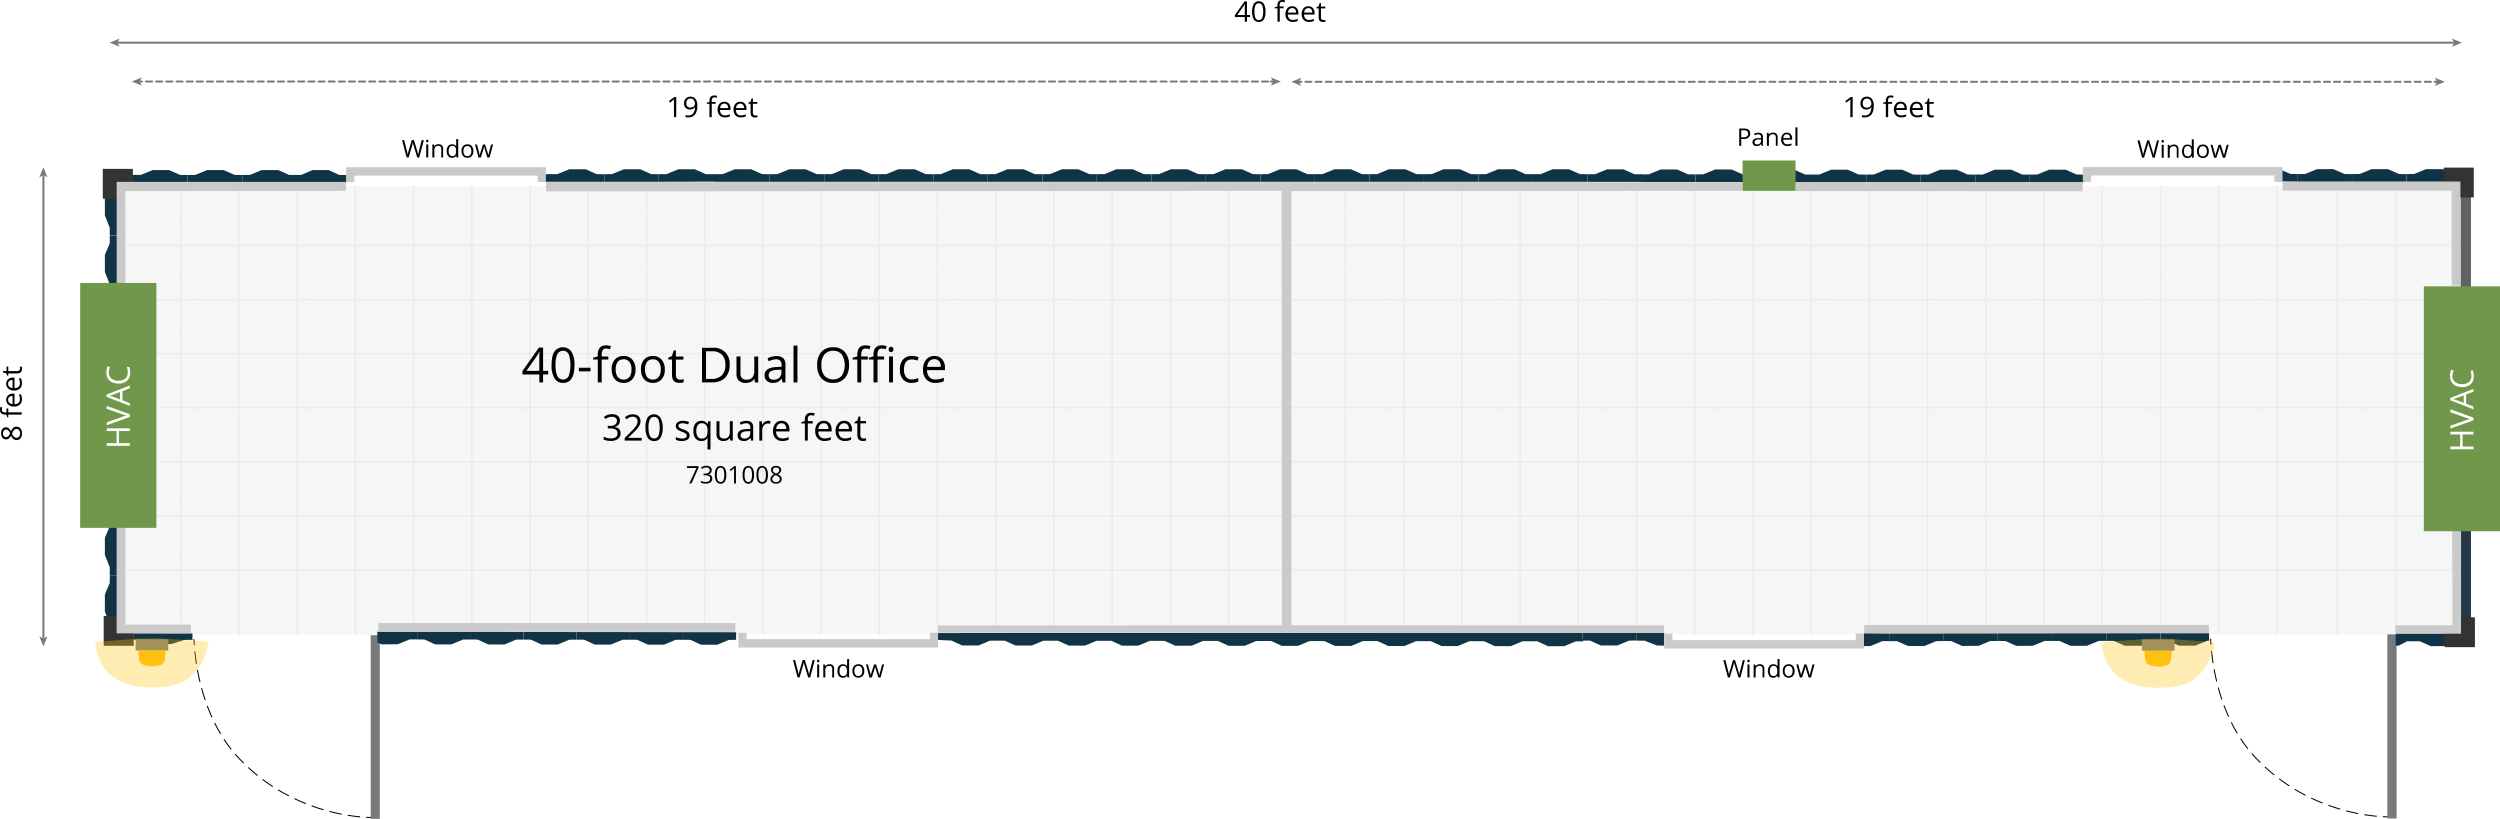 <svg xmlns="http://www.w3.org/2000/svg" xmlns:xlink="http://www.w3.org/1999/xlink" viewBox="0 0 1237.09 405.25"><defs><style>.cls-1,.cls-10,.cls-11,.cls-12,.cls-13,.cls-14,.cls-15,.cls-16,.cls-17,.cls-18,.cls-19,.cls-20,.cls-21,.cls-22,.cls-23,.cls-24,.cls-25,.cls-26,.cls-27,.cls-28,.cls-29,.cls-30,.cls-31,.cls-32,.cls-33,.cls-34,.cls-35,.cls-36,.cls-37,.cls-38,.cls-39,.cls-4,.cls-40,.cls-41,.cls-42,.cls-43,.cls-44,.cls-45,.cls-46,.cls-48,.cls-49,.cls-5,.cls-56,.cls-57,.cls-6,.cls-60,.cls-65,.cls-7,.cls-8,.cls-9{fill:none;}.cls-2,.cls-55{fill:#cacaca;}.cls-2{stroke:#828282;stroke-width:0.36px;}.cls-10,.cls-11,.cls-12,.cls-13,.cls-14,.cls-15,.cls-16,.cls-17,.cls-18,.cls-19,.cls-2,.cls-20,.cls-21,.cls-22,.cls-23,.cls-24,.cls-25,.cls-26,.cls-27,.cls-28,.cls-29,.cls-30,.cls-31,.cls-32,.cls-33,.cls-34,.cls-35,.cls-36,.cls-37,.cls-38,.cls-39,.cls-4,.cls-40,.cls-41,.cls-42,.cls-43,.cls-44,.cls-45,.cls-46,.cls-48,.cls-49,.cls-5,.cls-50,.cls-56,.cls-57,.cls-6,.cls-60,.cls-65,.cls-7,.cls-8,.cls-9{stroke-miterlimit:10;}.cls-3{clip-path:url(#clip-path);}.cls-4{stroke:url(#Office_and_Living_Flooring);}.cls-5{stroke:url(#Office_and_Living_Flooring-3);}.cls-6{stroke:url(#Office_and_Living_Flooring-5);}.cls-7{stroke:url(#Office_and_Living_Flooring-7);}.cls-8{stroke:url(#Office_and_Living_Flooring-9);}.cls-9{stroke:url(#Office_and_Living_Flooring-11);}.cls-10{stroke:url(#Office_and_Living_Flooring-13);}.cls-11{stroke:url(#Office_and_Living_Flooring-15);}.cls-12{stroke:url(#Office_and_Living_Flooring-17);}.cls-13{stroke:url(#Office_and_Living_Flooring-19);}.cls-14{stroke:url(#Office_and_Living_Flooring-21);}.cls-15{stroke:url(#Office_and_Living_Flooring-23);}.cls-16{stroke:url(#Office_and_Living_Flooring-25);}.cls-17{stroke:url(#Office_and_Living_Flooring-27);}.cls-18{stroke:url(#Office_and_Living_Flooring-29);}.cls-19{stroke:url(#Office_and_Living_Flooring-31);}.cls-20{stroke:url(#Office_and_Living_Flooring-33);}.cls-21{stroke:url(#Office_and_Living_Flooring-35);}.cls-22{stroke:url(#Office_and_Living_Flooring-37);}.cls-23{stroke:url(#Office_and_Living_Flooring-39);}.cls-24{stroke:url(#Office_and_Living_Flooring-41);}.cls-25{stroke:url(#Office_and_Living_Flooring-43);}.cls-26{stroke:url(#Office_and_Living_Flooring-45);}.cls-27{stroke:url(#Office_and_Living_Flooring-47);}.cls-28{stroke:url(#Office_and_Living_Flooring-49);}.cls-29{stroke:url(#Office_and_Living_Flooring-51);}.cls-30{stroke:url(#Office_and_Living_Flooring-53);}.cls-31{stroke:url(#Office_and_Living_Flooring-55);}.cls-32{stroke:url(#Office_and_Living_Flooring-57);}.cls-33{stroke:url(#Office_and_Living_Flooring-59);}.cls-34{stroke:url(#Office_and_Living_Flooring-61);}.cls-35{stroke:url(#Office_and_Living_Flooring-63);}.cls-36{stroke:url(#Office_and_Living_Flooring-65);}.cls-37{stroke:url(#Office_and_Living_Flooring-67);}.cls-38{stroke:url(#Office_and_Living_Flooring-69);}.cls-39{stroke:url(#Office_and_Living_Flooring-71);}.cls-40{stroke:url(#Office_and_Living_Flooring-73);}.cls-41{stroke:url(#Office_and_Living_Flooring-79);}.cls-42{stroke:url(#Office_and_Living_Flooring-83);}.cls-43{stroke:url(#Office_and_Living_Flooring-85);}.cls-44{stroke:url(#Office_and_Living_Flooring-87);}.cls-45{stroke:url(#Office_and_Living_Flooring-89);}.cls-46{stroke:url(#Office_and_Living_Flooring-91);}.cls-47{fill:#f4f3f4;opacity:0.8;}.cls-48,.cls-49{stroke:#000;stroke-width:0.5px;}.cls-49{stroke-dasharray:6.16 3.08;}.cls-50,.cls-58{fill:#787979;}.cls-50,.cls-56,.cls-57,.cls-60,.cls-65{stroke:#787979;}.cls-50{stroke-width:0.25px;}.cls-51{fill:#103445;}.cls-52{fill:#243847;}.cls-53{fill:#626262;}.cls-54{fill:#333;}.cls-56,.cls-57,.cls-60{stroke-linecap:round;}.cls-57{stroke-dasharray:3.01 2.01;}.cls-59{fill:#010101;}.cls-60{stroke-dasharray:2.99 2;}.cls-61,.cls-62{fill:#fec10f;}.cls-62{opacity:0.32;}.cls-63{fill:#71984a;}.cls-64{fill:#fff;}</style><clipPath id="clip-path" transform="translate(-85.26 -118.25)"><rect class="cls-1" x="143.12" y="210.34" width="1160.35" height="221.84"/></clipPath><pattern id="Office_and_Living_Flooring" data-name="Office and Living Flooring" width="36.36" height="36.36" patternTransform="translate(-11.99 -89.98) scale(0.78 0.76)" patternUnits="userSpaceOnUse" viewBox="0 0 36.36 36.36"><rect class="cls-1" width="36.36" height="36.36"/><rect class="cls-2" x="0.18" y="0.18" width="36" height="36"/></pattern><pattern id="Office_and_Living_Flooring-3" data-name="Office and Living Flooring" width="36.36" height="36.36" patternTransform="translate(16.81 -89.98) scale(0.78 0.76)" patternUnits="userSpaceOnUse" viewBox="0 0 36.36 36.36"><rect class="cls-1" width="36.36" height="36.36"/><rect class="cls-2" x="0.18" y="0.18" width="36" height="36"/></pattern><pattern id="Office_and_Living_Flooring-5" data-name="Office and Living Flooring" width="36.36" height="36.36" patternTransform="translate(45.62 -89.98) scale(0.78 0.76)" patternUnits="userSpaceOnUse" viewBox="0 0 36.36 36.36"><rect class="cls-1" width="36.36" height="36.36"/><rect class="cls-2" x="0.18" y="0.18" width="36" height="36"/></pattern><pattern id="Office_and_Living_Flooring-7" data-name="Office and Living Flooring" width="36.36" height="36.36" patternTransform="translate(74.42 -89.98) scale(0.78 0.76)" patternUnits="userSpaceOnUse" viewBox="0 0 36.36 36.36"><rect class="cls-1" width="36.36" height="36.36"/><rect class="cls-2" x="0.18" y="0.18" width="36" height="36"/></pattern><pattern id="Office_and_Living_Flooring-9" data-name="Office and Living Flooring" width="36.36" height="36.36" patternTransform="translate(103.23 -89.98) scale(0.78 0.76)" patternUnits="userSpaceOnUse" viewBox="0 0 36.36 36.36"><rect class="cls-1" width="36.36" height="36.36"/><rect class="cls-2" x="0.18" y="0.18" width="36" height="36"/></pattern><pattern id="Office_and_Living_Flooring-11" data-name="Office and Living Flooring" width="36.36" height="36.36" patternTransform="translate(132.03 -89.98) scale(0.78 0.76)" patternUnits="userSpaceOnUse" viewBox="0 0 36.36 36.36"><rect class="cls-1" width="36.36" height="36.36"/><rect class="cls-2" x="0.18" y="0.18" width="36" height="36"/></pattern><pattern id="Office_and_Living_Flooring-13" data-name="Office and Living Flooring" width="36.36" height="36.36" patternTransform="translate(160.84 -89.98) scale(0.78 0.76)" patternUnits="userSpaceOnUse" viewBox="0 0 36.36 36.36"><rect class="cls-1" width="36.36" height="36.36"/><rect class="cls-2" x="0.18" y="0.18" width="36" height="36"/></pattern><pattern id="Office_and_Living_Flooring-15" data-name="Office and Living Flooring" width="36.36" height="36.36" patternTransform="translate(189.64 -89.98) scale(0.78 0.76)" patternUnits="userSpaceOnUse" viewBox="0 0 36.36 36.36"><rect class="cls-1" width="36.36" height="36.36"/><rect class="cls-2" x="0.18" y="0.18" width="36" height="36"/></pattern><pattern id="Office_and_Living_Flooring-17" data-name="Office and Living Flooring" width="36.36" height="36.36" patternTransform="translate(218.45 -89.98) scale(0.78 0.76)" patternUnits="userSpaceOnUse" viewBox="0 0 36.36 36.36"><rect class="cls-1" width="36.36" height="36.36"/><rect class="cls-2" x="0.18" y="0.18" width="36" height="36"/></pattern><pattern id="Office_and_Living_Flooring-19" data-name="Office and Living Flooring" width="36.36" height="36.36" patternTransform="translate(247.25 -89.98) scale(0.78 0.76)" patternUnits="userSpaceOnUse" viewBox="0 0 36.36 36.36"><rect class="cls-1" width="36.36" height="36.36"/><rect class="cls-2" x="0.18" y="0.18" width="36" height="36"/></pattern><pattern id="Office_and_Living_Flooring-21" data-name="Office and Living Flooring" width="36.36" height="36.36" patternTransform="translate(276.06 -89.98) scale(0.78 0.76)" patternUnits="userSpaceOnUse" viewBox="0 0 36.36 36.36"><rect class="cls-1" width="36.36" height="36.36"/><rect class="cls-2" x="0.18" y="0.18" width="36" height="36"/></pattern><pattern id="Office_and_Living_Flooring-23" data-name="Office and Living Flooring" width="36.36" height="36.36" patternTransform="translate(304.86 -89.98) scale(0.78 0.76)" patternUnits="userSpaceOnUse" viewBox="0 0 36.36 36.36"><rect class="cls-1" width="36.36" height="36.36"/><rect class="cls-2" x="0.18" y="0.18" width="36" height="36"/></pattern><pattern id="Office_and_Living_Flooring-25" data-name="Office and Living Flooring" width="36.36" height="36.36" patternTransform="translate(333.67 -89.98) scale(0.78 0.76)" patternUnits="userSpaceOnUse" viewBox="0 0 36.36 36.36"><rect class="cls-1" width="36.36" height="36.36"/><rect class="cls-2" x="0.18" y="0.18" width="36" height="36"/></pattern><pattern id="Office_and_Living_Flooring-27" data-name="Office and Living Flooring" width="36.36" height="36.36" patternTransform="translate(362.48 -89.98) scale(0.78 0.76)" patternUnits="userSpaceOnUse" viewBox="0 0 36.36 36.36"><rect class="cls-1" width="36.36" height="36.36"/><rect class="cls-2" x="0.18" y="0.18" width="36" height="36"/></pattern><pattern id="Office_and_Living_Flooring-29" data-name="Office and Living Flooring" width="36.36" height="36.36" patternTransform="translate(391.28 -89.98) scale(0.78 0.76)" patternUnits="userSpaceOnUse" viewBox="0 0 36.36 36.36"><rect class="cls-1" width="36.36" height="36.36"/><rect class="cls-2" x="0.18" y="0.18" width="36" height="36"/></pattern><pattern id="Office_and_Living_Flooring-31" data-name="Office and Living Flooring" width="36.36" height="36.36" patternTransform="translate(420.09 -89.98) scale(0.78 0.76)" patternUnits="userSpaceOnUse" viewBox="0 0 36.36 36.36"><rect class="cls-1" width="36.36" height="36.36"/><rect class="cls-2" x="0.18" y="0.18" width="36" height="36"/></pattern><pattern id="Office_and_Living_Flooring-33" data-name="Office and Living Flooring" width="36.36" height="36.36" patternTransform="translate(448.89 -89.98) scale(0.78 0.76)" patternUnits="userSpaceOnUse" viewBox="0 0 36.36 36.36"><rect class="cls-1" width="36.36" height="36.36"/><rect class="cls-2" x="0.18" y="0.18" width="36" height="36"/></pattern><pattern id="Office_and_Living_Flooring-35" data-name="Office and Living Flooring" width="36.36" height="36.36" patternTransform="translate(477.7 -89.98) scale(0.78 0.76)" patternUnits="userSpaceOnUse" viewBox="0 0 36.36 36.36"><rect class="cls-1" width="36.36" height="36.36"/><rect class="cls-2" x="0.18" y="0.18" width="36" height="36"/></pattern><pattern id="Office_and_Living_Flooring-37" data-name="Office and Living Flooring" width="36.36" height="36.36" patternTransform="translate(506.5 -89.98) scale(0.78 0.76)" patternUnits="userSpaceOnUse" viewBox="0 0 36.36 36.36"><rect class="cls-1" width="36.36" height="36.36"/><rect class="cls-2" x="0.18" y="0.18" width="36" height="36"/></pattern><pattern id="Office_and_Living_Flooring-39" data-name="Office and Living Flooring" width="36.36" height="36.36" patternTransform="translate(27.84 -89.98) scale(0.78 0.76)" patternUnits="userSpaceOnUse" viewBox="0 0 36.36 36.36"><rect class="cls-1" width="36.36" height="36.36"/><rect class="cls-2" x="0.18" y="0.18" width="36" height="36"/></pattern><pattern id="Office_and_Living_Flooring-41" data-name="Office and Living Flooring" width="36.36" height="36.36" patternTransform="translate(56.64 -89.98) scale(0.78 0.76)" patternUnits="userSpaceOnUse" viewBox="0 0 36.36 36.36"><rect class="cls-1" width="36.36" height="36.36"/><rect class="cls-2" x="0.18" y="0.18" width="36" height="36"/></pattern><pattern id="Office_and_Living_Flooring-43" data-name="Office and Living Flooring" width="36.36" height="36.36" patternTransform="translate(85.45 -89.98) scale(0.78 0.76)" patternUnits="userSpaceOnUse" viewBox="0 0 36.36 36.36"><rect class="cls-1" width="36.36" height="36.36"/><rect class="cls-2" x="0.18" y="0.18" width="36" height="36"/></pattern><pattern id="Office_and_Living_Flooring-45" data-name="Office and Living Flooring" width="36.36" height="36.36" patternTransform="translate(114.25 -89.98) scale(0.78 0.76)" patternUnits="userSpaceOnUse" viewBox="0 0 36.36 36.36"><rect class="cls-1" width="36.36" height="36.36"/><rect class="cls-2" x="0.18" y="0.18" width="36" height="36"/></pattern><pattern id="Office_and_Living_Flooring-47" data-name="Office and Living Flooring" width="36.36" height="36.36" patternTransform="translate(143.06 -89.98) scale(0.78 0.76)" patternUnits="userSpaceOnUse" viewBox="0 0 36.36 36.36"><rect class="cls-1" width="36.36" height="36.36"/><rect class="cls-2" x="0.18" y="0.18" width="36" height="36"/></pattern><pattern id="Office_and_Living_Flooring-49" data-name="Office and Living Flooring" width="36.36" height="36.36" patternTransform="translate(171.86 -89.98) scale(0.78 0.76)" patternUnits="userSpaceOnUse" viewBox="0 0 36.36 36.36"><rect class="cls-1" width="36.36" height="36.36"/><rect class="cls-2" x="0.18" y="0.18" width="36" height="36"/></pattern><pattern id="Office_and_Living_Flooring-51" data-name="Office and Living Flooring" width="36.36" height="36.36" patternTransform="translate(200.67 -89.98) scale(0.78 0.76)" patternUnits="userSpaceOnUse" viewBox="0 0 36.36 36.36"><rect class="cls-1" width="36.36" height="36.36"/><rect class="cls-2" x="0.18" y="0.18" width="36" height="36"/></pattern><pattern id="Office_and_Living_Flooring-53" data-name="Office and Living Flooring" width="36.36" height="36.36" patternTransform="translate(229.47 -89.98) scale(0.78 0.76)" patternUnits="userSpaceOnUse" viewBox="0 0 36.36 36.36"><rect class="cls-1" width="36.36" height="36.36"/><rect class="cls-2" x="0.18" y="0.18" width="36" height="36"/></pattern><pattern id="Office_and_Living_Flooring-55" data-name="Office and Living Flooring" width="36.36" height="36.36" patternTransform="translate(258.28 -89.98) scale(0.78 0.76)" patternUnits="userSpaceOnUse" viewBox="0 0 36.36 36.36"><rect class="cls-1" width="36.36" height="36.36"/><rect class="cls-2" x="0.18" y="0.18" width="36" height="36"/></pattern><pattern id="Office_and_Living_Flooring-57" data-name="Office and Living Flooring" width="36.36" height="36.36" patternTransform="translate(287.08 -89.98) scale(0.78 0.76)" patternUnits="userSpaceOnUse" viewBox="0 0 36.36 36.36"><rect class="cls-1" width="36.36" height="36.36"/><rect class="cls-2" x="0.18" y="0.18" width="36" height="36"/></pattern><pattern id="Office_and_Living_Flooring-59" data-name="Office and Living Flooring" width="36.36" height="36.36" patternTransform="translate(315.89 -89.98) scale(0.78 0.76)" patternUnits="userSpaceOnUse" viewBox="0 0 36.36 36.36"><rect class="cls-1" width="36.36" height="36.36"/><rect class="cls-2" x="0.18" y="0.18" width="36" height="36"/></pattern><pattern id="Office_and_Living_Flooring-61" data-name="Office and Living Flooring" width="36.36" height="36.36" patternTransform="translate(344.69 -89.98) scale(0.78 0.76)" patternUnits="userSpaceOnUse" viewBox="0 0 36.36 36.36"><rect class="cls-1" width="36.36" height="36.36"/><rect class="cls-2" x="0.18" y="0.18" width="36" height="36"/></pattern><pattern id="Office_and_Living_Flooring-63" data-name="Office and Living Flooring" width="36.36" height="36.36" patternTransform="translate(373.5 -89.98) scale(0.78 0.76)" patternUnits="userSpaceOnUse" viewBox="0 0 36.36 36.36"><rect class="cls-1" width="36.36" height="36.36"/><rect class="cls-2" x="0.18" y="0.18" width="36" height="36"/></pattern><pattern id="Office_and_Living_Flooring-65" data-name="Office and Living Flooring" width="36.36" height="36.36" patternTransform="translate(402.3 -89.98) scale(0.78 0.76)" patternUnits="userSpaceOnUse" viewBox="0 0 36.36 36.36"><rect class="cls-1" width="36.36" height="36.36"/><rect class="cls-2" x="0.18" y="0.18" width="36" height="36"/></pattern><pattern id="Office_and_Living_Flooring-67" data-name="Office and Living Flooring" width="36.36" height="36.36" patternTransform="translate(431.11 -89.98) scale(0.78 0.76)" patternUnits="userSpaceOnUse" viewBox="0 0 36.36 36.36"><rect class="cls-1" width="36.36" height="36.36"/><rect class="cls-2" x="0.18" y="0.18" width="36" height="36"/></pattern><pattern id="Office_and_Living_Flooring-69" data-name="Office and Living Flooring" width="36.36" height="36.36" patternTransform="translate(459.91 -89.98) scale(0.78 0.76)" patternUnits="userSpaceOnUse" viewBox="0 0 36.36 36.36"><rect class="cls-1" width="36.36" height="36.36"/><rect class="cls-2" x="0.18" y="0.18" width="36" height="36"/></pattern><pattern id="Office_and_Living_Flooring-71" data-name="Office and Living Flooring" width="36.36" height="36.36" patternTransform="translate(488.72 -89.98) scale(0.78 0.76)" patternUnits="userSpaceOnUse" viewBox="0 0 36.36 36.36"><rect class="cls-1" width="36.36" height="36.36"/><rect class="cls-2" x="0.18" y="0.18" width="36" height="36"/></pattern><pattern id="Office_and_Living_Flooring-73" data-name="Office and Living Flooring" width="36.36" height="36.36" patternTransform="translate(517.52 -89.98) scale(0.78 0.76)" patternUnits="userSpaceOnUse" viewBox="0 0 36.36 36.36"><rect class="cls-1" width="36.36" height="36.36"/><rect class="cls-2" x="0.18" y="0.18" width="36" height="36"/></pattern><pattern id="Office_and_Living_Flooring-79" data-name="Office and Living Flooring" width="36.36" height="36.36" patternTransform="translate(-62.61 -41.01) rotate(90) scale(0.76 1.45)" patternUnits="userSpaceOnUse" viewBox="0 0 36.36 36.36"><rect class="cls-1" width="36.36" height="36.36"/><rect class="cls-2" x="0.18" y="0.18" width="36" height="36"/></pattern><pattern id="Office_and_Living_Flooring-83" data-name="Office and Living Flooring" width="36.36" height="36.36" patternTransform="translate(-62.61 -14.25) rotate(90) scale(0.76 1.45)" patternUnits="userSpaceOnUse" viewBox="0 0 36.36 36.36"><rect class="cls-1" width="36.36" height="36.36"/><rect class="cls-2" x="0.18" y="0.18" width="36" height="36"/></pattern><pattern id="Office_and_Living_Flooring-85" data-name="Office and Living Flooring" width="36.36" height="36.36" patternTransform="translate(-62.61 12.51) rotate(90) scale(0.76 1.45)" patternUnits="userSpaceOnUse" viewBox="0 0 36.36 36.36"><rect class="cls-1" width="36.36" height="36.36"/><rect class="cls-2" x="0.18" y="0.18" width="36" height="36"/></pattern><pattern id="Office_and_Living_Flooring-87" data-name="Office and Living Flooring" width="36.36" height="36.36" patternTransform="translate(-62.61 39.28) rotate(90) scale(0.76 1.45)" patternUnits="userSpaceOnUse" viewBox="0 0 36.36 36.36"><rect class="cls-1" width="36.36" height="36.36"/><rect class="cls-2" x="0.18" y="0.18" width="36" height="36"/></pattern><pattern id="Office_and_Living_Flooring-89" data-name="Office and Living Flooring" width="36.36" height="36.36" patternTransform="translate(-62.61 66.04) rotate(90) scale(0.76 1.45)" patternUnits="userSpaceOnUse" viewBox="0 0 36.36 36.36"><rect class="cls-1" width="36.36" height="36.36"/><rect class="cls-2" x="0.18" y="0.18" width="36" height="36"/></pattern><pattern id="Office_and_Living_Flooring-91" data-name="Office and Living Flooring" width="36.36" height="36.36" patternTransform="translate(-62.61 92.8) rotate(90) scale(0.76 1.45)" patternUnits="userSpaceOnUse" viewBox="0 0 36.36 36.36"><rect class="cls-1" width="36.36" height="36.36"/><rect class="cls-2" x="0.18" y="0.18" width="36" height="36"/></pattern></defs><title>7301008_Floorplan</title><g id="Flooring"><g class="cls-3"><line class="cls-4" x1="89.46" y1="75.91" x2="89.46" y2="340.3"/><line class="cls-5" x1="118.26" y1="75.91" x2="118.26" y2="340.3"/><line class="cls-6" x1="147.07" y1="75.91" x2="147.07" y2="340.3"/><line class="cls-7" x1="175.87" y1="75.91" x2="175.87" y2="340.3"/><line class="cls-8" x1="204.68" y1="75.91" x2="204.68" y2="340.3"/><line class="cls-9" x1="233.48" y1="75.91" x2="233.48" y2="340.3"/><line class="cls-10" x1="262.29" y1="75.91" x2="262.29" y2="340.3"/><line class="cls-11" x1="291.09" y1="75.91" x2="291.09" y2="340.3"/><line class="cls-12" x1="319.9" y1="75.91" x2="319.9" y2="340.3"/><line class="cls-13" x1="348.7" y1="75.91" x2="348.7" y2="340.3"/><line class="cls-14" x1="377.51" y1="75.91" x2="377.51" y2="340.3"/><line class="cls-15" x1="406.31" y1="75.91" x2="406.31" y2="340.3"/><line class="cls-16" x1="435.12" y1="75.91" x2="435.12" y2="340.3"/><line class="cls-17" x1="463.92" y1="75.91" x2="463.92" y2="340.3"/><line class="cls-18" x1="492.73" y1="75.91" x2="492.73" y2="340.3"/><line class="cls-19" x1="521.53" y1="75.91" x2="521.53" y2="340.3"/><line class="cls-20" x1="550.34" y1="75.91" x2="550.34" y2="340.3"/><line class="cls-21" x1="579.14" y1="75.91" x2="579.14" y2="340.3"/><line class="cls-22" x1="607.95" y1="75.91" x2="607.95" y2="340.3"/><line class="cls-23" x1="636.99" y1="75.91" x2="636.99" y2="340.3"/><line class="cls-24" x1="665.8" y1="75.91" x2="665.8" y2="340.3"/><line class="cls-25" x1="694.6" y1="75.91" x2="694.6" y2="340.3"/><line class="cls-26" x1="723.41" y1="75.91" x2="723.41" y2="340.3"/><line class="cls-27" x1="752.21" y1="75.91" x2="752.21" y2="340.3"/><line class="cls-28" x1="781.02" y1="75.91" x2="781.02" y2="340.3"/><line class="cls-29" x1="809.82" y1="75.91" x2="809.82" y2="340.3"/><line class="cls-30" x1="838.63" y1="75.91" x2="838.63" y2="340.3"/><line class="cls-31" x1="867.43" y1="75.91" x2="867.43" y2="340.3"/><line class="cls-32" x1="896.24" y1="75.91" x2="896.24" y2="340.3"/><line class="cls-33" x1="925.04" y1="75.91" x2="925.04" y2="340.3"/><line class="cls-34" x1="953.85" y1="75.91" x2="953.85" y2="340.3"/><line class="cls-35" x1="982.65" y1="75.91" x2="982.65" y2="340.3"/><line class="cls-36" x1="1011.46" y1="75.91" x2="1011.46" y2="340.3"/><line class="cls-37" x1="1040.26" y1="75.91" x2="1040.26" y2="340.3"/><line class="cls-38" x1="1069.07" y1="75.91" x2="1069.07" y2="340.3"/><line class="cls-39" x1="1097.87" y1="75.91" x2="1097.87" y2="340.3"/><line class="cls-40" x1="1126.68" y1="75.91" x2="1126.68" y2="340.3"/><line class="cls-38" x1="1156.61" y1="75.91" x2="1156.61" y2="340.3"/><line class="cls-39" x1="1185.42" y1="75.91" x2="1185.42" y2="340.3"/><line class="cls-41" x1="1218.18" y1="121.46" x2="38.36" y2="121.46"/><line class="cls-41" x1="1218.18" y1="148.23" x2="38.36" y2="148.23"/><line class="cls-42" x1="1218.18" y1="174.99" x2="38.36" y2="174.99"/><line class="cls-43" x1="1218.18" y1="201.75" x2="38.36" y2="201.75"/><line class="cls-44" x1="1218.18" y1="228.52" x2="38.36" y2="228.52"/><line class="cls-45" x1="1218.18" y1="255.28" x2="38.36" y2="255.28"/><line class="cls-46" x1="1218.18" y1="282.04" x2="38.36" y2="282.04"/></g><rect class="cls-47" x="57.86" y="92.08" width="1155.85" height="221.84"/></g><g id="Doors"><path class="cls-48" d="M1179.18,434.24s0,1.09.14,3" transform="translate(-85.26 -118.25)"/><path class="cls-49" d="M1179.57,440.3c1.11,11.07,5.3,35,21.24,52.26,22.65,24.49,51.13,28.94,62,29.73" transform="translate(-85.26 -118.25)"/><path class="cls-48" d="M1264.4,522.39c1.92.1,3,.07,3,.07" transform="translate(-85.26 -118.25)"/><rect class="cls-50" x="1181.5" y="314.08" width="4.24" height="90.76"/><path class="cls-48" d="M181.26,434.53s0,1.08.14,3" transform="translate(-85.26 -118.25)"/><path class="cls-49" d="M181.65,440.59c1.1,11.07,5.3,35,21.24,52.25,22.64,24.5,51.13,28.95,62,29.74" transform="translate(-85.26 -118.25)"/><path class="cls-48" d="M266.48,522.68c1.92.09,3,.06,3,.06" transform="translate(-85.26 -118.25)"/><rect class="cls-50" x="183.58" y="314.37" width="4.24" height="90.76"/></g><g id="Corrugated_Steel" data-name="Corrugated Steel"><polygon class="cls-51" points="809.87 315.96 809.88 313.19 783.08 313.22 783.07 315.98 783.07 315.98 783.06 316.98 786.78 317 792.2 319.41 800.32 319.39 806.15 316.99 809.88 316.96 809.88 315.96 809.87 315.96"/><polygon class="cls-51" points="935.12 316.25 935.13 313.49 922.28 313.39 922.33 319.73 925.57 319.68 931.4 317.28 935.13 317.25 935.13 316.25 935.12 316.25"/><polygon class="cls-51" points="988.58 316.17 988.58 313.41 961.78 313.43 961.77 316.19 961.76 316.19 961.76 317.19 965.48 317.22 970.9 319.62 979.02 319.6 984.85 317.2 988.59 317.17 988.58 316.17 988.58 316.17"/><polygon class="cls-51" points="1015.4 316.14 1015.41 313.38 988.61 313.4 988.6 316.16 988.6 316.16 988.59 317.16 992.31 317.19 997.73 319.6 1005.85 319.57 1011.68 317.17 1015.41 317.14 1015.41 316.14 1015.4 316.14"/><polygon class="cls-51" points="1042.23 316.12 1042.24 313.35 1015.44 313.37 1015.43 316.13 1015.42 316.13 1015.41 317.13 1019.14 317.16 1024.55 319.57 1032.68 319.55 1038.51 317.15 1042.24 317.12 1042.24 316.12 1042.23 316.12"/><polygon class="cls-51" points="1069.06 316.09 1069.07 313.32 1042.27 313.35 1042.26 316.11 1042.25 316.11 1042.24 317.11 1045.97 317.14 1051.38 319.54 1059.51 319.52 1065.34 317.12 1069.07 317.09 1069.06 316.09 1069.06 316.09"/><polygon class="cls-51" points="1093.13 313.33 1069.1 313.32 1069.09 316.08 1069.08 316.08 1069.07 317.08 1072.8 317.11 1078.21 319.51 1086.34 319.49 1092.17 317.09 1093.16 317.04 1093.13 313.33"/><polygon class="cls-51" points="1220.56 316.29 1220.56 316.29 1220.56 313.53 1185.51 313.52 1185.49 316.28 1185.49 319.46 1187.03 319.46 1191.16 317.31 1197.46 317.34 1202.88 319.75 1211 319.72 1216.84 317.32 1220.57 317.29 1220.56 316.29"/><path class="cls-51" d="M868.32,434.22h0v-2.76H842v2.76h0v0h0v-2.76H815.71v2.76h0v0h0v-2.76H789.39l0,2.76h0v0h0v-2.76h-26.3v2.76h0v0h0v-2.76H736.74v2.76h0v0h0v-2.76H710.42l0,2.76h0v0h0v-2.76H684.09v2.76h0v0h0v-2.76H657.77l0,2.76h0v0h0v-2.76H631.45l0,2.76h0v0h0v-2.76H605.12v2.76h0v0h0v-2.76H578.8l0,2.76h0v0h0v-2.76l-29.42.06c-.08,1.25,0,2.12,0,3.38l6.74.34,5.32,2.42,8,0,5.73-2.39,3.66,0h0l3.65,0,5.31,2.42,8,0,5.72-2.39,3.66,0h0l3.65,0,5.32,2.42,8,0,5.73-2.39,3.66,0h0l3.64,0,5.32,2.42,8,0,5.73-2.39,3.66,0h0l3.65,0,5.31,2.42,8,0,5.73-2.39,3.66,0h0l3.64,0,5.32,2.42,8,0,5.73-2.39,3.66,0h0l3.65,0,5.31,2.42,8,0,5.73-2.39,3.66,0h0l3.65,0,5.31,2.42,8,0,5.73-2.39,3.66,0h0l3.64,0,5.32,2.42,8,0,5.73-2.39,3.66,0h0l3.65,0,5.31,2.42,8,0,5.73-2.39,3.66,0h0l3.65,0,5.31,2.42,8,0,5.73-2.39,3.66,0h0l3.64,0,5.32,2.42,8,0,5.73-2.39,3.66,0h0v-1Z" transform="translate(-85.26 -118.25)"/><polygon class="cls-51" points="1190.86 87.13 1190.85 89.9 1217.79 89.9 1217.81 87.14 1217.82 87.14 1217.82 86.14 1214.08 86.11 1208.63 83.7 1200.46 83.71 1194.6 86.1 1190.84 86.13 1190.85 87.13 1190.86 87.13"/><polygon class="cls-51" points="1163.88 87.13 1163.87 89.9 1190.82 89.9 1190.83 87.14 1190.84 87.14 1190.84 86.14 1187.1 86.11 1181.65 83.7 1173.49 83.71 1167.62 86.1 1163.86 86.13 1163.87 87.13 1163.88 87.13"/><polygon class="cls-51" points="1136.9 87.13 1136.89 89.9 1163.84 89.9 1163.85 87.14 1163.86 87.14 1163.86 86.14 1160.12 86.11 1154.67 83.7 1146.51 83.71 1140.64 86.1 1136.88 86.13 1136.89 87.13 1136.9 87.13"/><polygon class="cls-51" points="870.01 87.39 870.01 90.15 896.95 90.16 896.97 87.4 896.97 87.4 896.98 86.4 893.24 86.37 887.79 83.95 879.62 83.97 873.76 86.36 870 86.39 870.01 87.39 870.01 87.39"/><polygon class="cls-51" points="839.07 87.29 839.06 90.06 866 90.06 866.02 87.3 866.03 87.3 866.03 86.3 862.29 86.27 856.85 83.86 848.68 83.87 842.81 86.27 839.05 86.29 839.06 87.29 839.07 87.29"/><polygon class="cls-51" points="812.09 87.29 812.08 90.06 839.03 90.06 839.04 87.3 839.05 87.3 839.05 86.3 835.31 86.27 829.87 83.86 821.7 83.87 815.83 86.27 812.08 86.29 812.08 87.29 812.09 87.29"/><polygon class="cls-51" points="1004.37 87.39 1004.36 90.15 1031.3 90.16 1031.32 87.4 1031.33 87.4 1031.33 86.4 1027.59 86.37 1022.14 83.95 1013.98 83.97 1008.11 86.36 1004.35 86.39 1004.36 87.39 1004.37 87.39"/><polygon class="cls-51" points="977.44 87.39 977.43 90.15 1004.38 90.16 1004.39 87.4 1004.4 87.4 1004.41 86.4 1000.66 86.37 995.22 83.95 987.05 83.97 981.18 86.36 977.43 86.39 977.43 87.39 977.44 87.39"/><polygon class="cls-51" points="977.4 90.16 977.41 87.4 977.42 87.4 977.43 86.4 973.68 86.37 968.24 83.95 960.07 83.97 954.2 86.36 950.45 86.39 950.46 87.39 950.46 87.39 950.45 90.15 977.4 90.16"/><polygon class="cls-51" points="941.26 83.95 933.09 83.97 927.22 86.36 923.47 86.39 923.48 87.39 923.48 87.39 923.47 90.15 950.42 90.16 950.43 87.4 950.44 87.4 950.45 86.4 946.7 86.37 941.26 83.95"/><polygon class="cls-51" points="914.28 83.95 906.11 83.97 900.24 86.36 896.49 86.39 896.5 87.39 896.5 87.39 896.49 90.15 923.44 90.16 923.45 87.4 923.46 87.4 923.47 86.4 919.73 86.37 914.28 83.95"/><polygon class="cls-51" points="758.6 87.19 758.6 89.96 785.54 89.97 785.56 87.2 785.56 87.2 785.57 86.2 781.83 86.17 776.38 83.76 768.21 83.77 762.35 86.17 758.59 86.19 758.6 87.19 758.6 87.19"/><polygon class="cls-51" points="731.62 87.19 731.62 89.96 758.56 89.97 758.58 87.2 758.58 87.2 758.59 86.2 754.85 86.17 749.4 83.76 741.23 83.77 735.37 86.17 731.61 86.19 731.62 87.19 731.62 87.19"/><polygon class="cls-51" points="704.64 87.19 704.64 89.96 731.58 89.97 731.6 87.2 731.6 87.2 731.61 86.2 727.87 86.17 722.42 83.76 714.25 83.77 708.39 86.17 704.63 86.19 704.64 87.19 704.64 87.19"/><polygon class="cls-51" points="677.66 87.19 677.66 89.96 704.6 89.97 704.62 87.2 704.62 87.2 704.63 86.2 700.89 86.17 695.44 83.76 687.27 83.77 681.41 86.17 677.65 86.19 677.66 87.19 677.66 87.19"/><polygon class="cls-51" points="650.68 87.19 650.68 89.96 677.62 89.97 677.64 87.2 677.64 87.2 677.65 86.2 673.91 86.17 668.46 83.76 660.29 83.77 654.43 86.17 650.67 86.19 650.68 87.19 650.68 87.19"/><polygon class="cls-51" points="623.7 87.19 623.7 89.96 650.64 89.97 650.66 87.2 650.66 87.2 650.67 86.2 646.93 86.17 641.48 83.76 633.32 83.77 627.45 86.17 623.69 86.19 623.7 87.19 623.7 87.19"/><polygon class="cls-51" points="596.73 87.19 596.72 89.96 623.66 89.97 623.68 87.2 623.69 87.2 623.69 86.2 619.95 86.17 614.5 83.76 606.34 83.77 600.47 86.17 596.71 86.19 596.72 87.19 596.73 87.19"/><polygon class="cls-51" points="569.75 87.19 569.74 89.96 596.68 89.97 596.7 87.2 596.71 87.2 596.71 86.2 592.97 86.17 587.52 83.76 579.36 83.77 573.49 86.17 569.73 86.19 569.74 87.19 569.75 87.19"/><polygon class="cls-51" points="542.77 87.19 542.76 89.96 569.71 89.97 569.72 87.2 569.73 87.2 569.73 86.2 565.99 86.17 560.54 83.76 552.38 83.77 546.51 86.17 542.75 86.19 542.76 87.19 542.77 87.19"/><polygon class="cls-51" points="515.79 87.19 515.78 89.96 542.73 89.97 542.74 87.2 542.75 87.2 542.75 86.2 539.01 86.17 533.57 83.76 525.4 83.77 519.53 86.17 515.77 86.19 515.78 87.19 515.79 87.19"/><polygon class="cls-51" points="488.81 87.19 488.8 89.96 515.75 89.97 515.76 87.2 515.77 87.2 515.77 86.2 512.03 86.17 506.59 83.76 498.42 83.77 492.55 86.17 488.8 86.19 488.8 87.19 488.81 87.19"/><polygon class="cls-51" points="461.83 87.19 461.82 89.96 488.77 89.97 488.78 87.2 488.79 87.2 488.8 86.2 485.05 86.17 479.61 83.76 471.44 83.77 465.57 86.17 461.82 86.19 461.82 87.19 461.83 87.19"/><polygon class="cls-51" points="434.85 87.19 434.84 89.96 461.79 89.97 461.8 87.2 461.81 87.2 461.81 86.2 458.07 86.17 452.63 83.76 444.46 83.77 438.59 86.17 434.84 86.19 434.84 87.19 434.85 87.19"/><polygon class="cls-51" points="434.81 89.97 434.82 87.2 434.83 87.2 434.84 86.2 431.09 86.17 425.65 83.76 417.48 83.77 411.61 86.17 407.86 86.19 407.86 87.19 407.87 87.19 407.86 89.96 434.81 89.97"/><polygon class="cls-51" points="398.67 83.76 390.5 83.77 384.63 86.17 380.88 86.19 380.88 87.19 380.89 87.19 380.88 89.96 407.83 89.97 407.84 87.2 407.85 87.2 407.86 86.2 404.11 86.17 398.67 83.76"/><polygon class="cls-51" points="371.69 83.76 363.52 83.77 357.65 86.17 353.9 86.19 353.9 87.19 353.91 87.19 353.9 89.96 380.85 89.97 380.86 87.2 380.87 87.2 380.88 86.2 377.13 86.17 371.69 83.76"/><polygon class="cls-51" points="326.01 87.19 326 89.96 354.52 89.88 354.52 87.43 354 86.2 349.98 86.2 349.24 86.17 343.79 83.76 335.62 83.77 329.76 86.17 326 86.19 326.01 87.19 326.01 87.19"/><polygon class="cls-51" points="299.03 87.19 299.02 89.96 325.97 89.97 325.99 87.2 325.99 87.2 326 86.2 322.26 86.17 316.81 83.76 308.64 83.77 302.78 86.17 299.02 86.19 299.03 87.19 299.03 87.19"/><polygon class="cls-51" points="269.05 87.19 269.05 89.96 298.99 89.97 299.01 87.2 299.01 87.2 299.02 86.2 295.28 86.17 289.83 83.76 281.66 83.77 275.8 86.17 269.04 86.19 269.05 87.19 269.05 87.19"/><polygon class="cls-51" points="119.87 87.58 119.86 90.35 146.81 90.35 146.82 87.59 146.83 87.59 146.84 86.59 143.09 86.56 137.65 84.15 129.48 84.16 123.61 86.56 119.86 86.58 119.86 87.58 119.87 87.58"/><polygon class="cls-51" points="92.89 87.58 92.88 90.35 119.83 90.35 119.84 87.59 119.85 87.59 119.86 86.59 116.11 86.56 110.67 84.15 102.5 84.16 96.63 86.56 92.88 86.58 92.88 87.58 92.89 87.58"/><polygon class="cls-51" points="60.34 87.44 60.34 90.2 92.85 90.35 92.86 87.59 92.87 87.59 92.88 86.59 89.13 86.56 83.69 84.15 75.52 84.16 69.65 86.56 60.33 86.44 60.34 87.44 60.34 87.44"/><polygon class="cls-51" points="54.29 112.65 54.32 116.56 55.32 116.55 55.32 116.54 58.09 116.55 58.09 88.58 55.33 88.56 55.33 88.55 54.33 88.55 54.3 92.44 51.89 98.09 51.9 106.57 54.29 112.65"/><polygon class="cls-51" points="54.29 140.66 54.32 144.56 55.32 144.56 55.32 144.55 58.09 144.56 58.09 116.59 55.33 116.57 55.33 116.56 54.33 116.56 54.3 120.45 51.89 126.1 51.9 134.58 54.29 140.66"/><polygon class="cls-51" points="54.29 168.67 54.32 172.57 55.32 172.57 55.32 172.56 58.09 172.57 58.09 144.6 55.33 144.58 55.33 144.57 54.33 144.57 54.3 148.46 51.89 154.11 51.9 162.59 54.29 168.67"/><polygon class="cls-51" points="54.29 196.68 54.32 200.58 55.32 200.58 55.32 200.57 58.09 200.58 58.09 172.6 55.33 172.59 55.33 172.58 54.33 172.58 54.3 176.47 51.89 182.12 51.9 190.6 54.29 196.68"/><polygon class="cls-51" points="54.29 224.69 54.32 228.59 55.32 228.59 55.32 228.58 58.09 228.59 58.09 200.62 55.33 200.6 55.33 200.59 54.33 200.59 54.3 204.48 51.89 210.13 51.9 218.61 54.29 224.69"/><polygon class="cls-51" points="54.29 252.7 54.32 256.6 55.32 256.6 55.32 256.59 58.09 256.6 58.09 228.63 55.33 228.61 55.33 228.6 54.33 228.59 54.3 232.49 51.89 238.14 51.9 246.62 54.29 252.7"/><polygon class="cls-51" points="54.29 280.71 54.32 284.61 55.32 284.61 55.32 284.6 58.09 284.61 58.09 256.63 55.33 256.62 55.33 256.61 54.33 256.61 54.3 260.5 51.89 266.15 51.9 274.63 54.29 280.71"/><polygon class="cls-51" points="58.09 284.64 55.33 284.63 55.33 284.62 54.33 284.62 54.3 288.51 51.89 294.16 51.9 302.63 54.29 308.72 54.32 312.62 55.32 312.62 55.32 312.61 58.09 312.62 58.09 284.64"/><polygon class="cls-51" points="95.23 315.78 95.24 313.43 66.1 313.4 66.08 315.75 66.08 315.75 66.07 316.6 70.11 316.63 75.99 318.69 84.83 318.68 91.18 316.65 95.24 316.63 95.23 315.78 95.23 315.78"/><polygon class="cls-51" points="259.01 315.49 259.02 312.73 232.74 312.69 232.73 315.45 232.72 315.45 232.71 316.42 232.71 315.46 232.7 315.46 232.71 312.69 206.43 312.66 206.41 315.42 206.41 315.42 206.4 316.42 210.04 316.45 215.35 318.87 223.32 318.87 229.05 316.48 232.71 316.46 232.71 316.45 236.36 316.49 241.67 318.91 249.64 318.9 255.37 316.51 259.02 316.49 259.02 315.49 259.01 315.49"/><polygon class="cls-51" points="285.33 315.53 285.34 312.76 259.06 312.72 259.04 315.48 259.03 315.48 259.02 316.48 262.67 316.52 267.98 318.94 275.95 318.94 281.68 316.55 285.34 316.53 285.33 315.53 285.33 315.53"/><polygon class="cls-51" points="337.95 315.59 337.96 312.83 311.68 312.79 311.66 315.55 311.66 315.55 311.65 316.52 311.64 315.56 311.64 315.56 311.65 312.79 285.37 312.75 285.35 315.52 285.35 315.52 285.34 316.52 288.98 316.55 294.29 318.97 302.26 318.97 307.99 316.58 311.65 316.56 311.65 316.55 315.29 316.59 320.6 319 328.57 319 334.3 316.61 337.96 316.59 337.95 315.59 337.95 315.59"/><polygon class="cls-51" points="364.26 315.63 364.27 312.86 337.99 312.82 337.98 315.58 337.97 315.58 337.96 316.58 341.61 316.62 346.92 319.04 354.89 319.03 360.62 316.65 364.27 316.63 364.27 315.63 364.26 315.63"/><rect class="cls-52" x="1303.05" y="318.46" width="4.92" height="116.84" transform="translate(2525.77 635.5) rotate(-180)"/><rect class="cls-53" x="1302.84" y="204" width="5.13" height="114.38" transform="translate(2525.56 404.13) rotate(-180)"/><polygon class="cls-54" points="50.86 98.32 57.6 98.32 57.6 90.25 65.75 90.25 65.75 83.56 50.86 83.56 50.86 98.32"/><polygon class="cls-54" points="58.06 304.8 51.31 304.8 51.31 319.57 66.2 319.57 66.2 312.88 58.06 312.88 58.06 304.8"/><polygon class="cls-54" points="1217.36 97.71 1224.11 97.71 1224.11 82.94 1209.22 82.94 1209.22 89.63 1217.36 89.63 1217.36 97.71"/><polygon class="cls-54" points="1217.93 305.47 1217.93 313.55 1209.79 313.55 1209.79 320.24 1224.68 320.24 1224.68 305.47 1217.93 305.47"/><polygon class="cls-51" points="961.83 316.22 961.84 313.45 935.04 313.48 935.03 316.24 935.02 316.24 935.02 317.24 938.74 317.27 944.16 319.67 952.28 319.65 958.11 317.25 961.85 317.22 961.84 316.22 961.83 316.22"/><polygon class="cls-51" points="206.4 315.38 206.4 312.62 186.74 312.62 186.68 313.27 186.84 318.01 188.72 318.84 196.84 318.81 202.67 316.41 206.41 316.38 206.4 315.38 206.4 315.38"/><polygon class="cls-51" points="809.82 316 809.82 313.23 823.49 313.14 823.43 319.48 819.98 319.43 813.78 317.03 809.81 317 809.82 316 809.82 316"/><polygon class="cls-51" points="785.54 87.23 785.53 89.99 812.48 90 812.49 87.24 812.5 87.24 812.51 86.24 808.76 86.2 803.32 83.79 795.15 83.81 789.28 86.2 785.53 86.23 785.53 87.23 785.54 87.23"/><path class="cls-51" d="M1218.57,204.29l-5.45-2.41h-.68c0,.3-.11.59-.12.44.14,1.08-.16,1.61,0,2.68.16.85.43,2.12.52,3l9.41.12,0-2.76h0v-1Z" transform="translate(-85.26 -118.25)"/><polygon class="cls-51" points="145.42 87.58 145.41 90.35 171.43 90.35 171.44 87.59 171.44 87.59 171.45 86.59 167.84 86.56 162.58 84.15 154.69 84.16 149.03 86.56 145.41 86.58 145.41 87.58 145.42 87.58"/></g><g id="Inner_Walls" data-name="Inner Walls"><polygon class="cls-55" points="94.49 309.07 94.49 313.4 57.71 313.4 57.71 260.51 62.04 260.51 62.04 309.07 94.49 309.07"/><polygon class="cls-55" points="638.97 94.56 639.03 309.39 823.49 309.46 823.42 313.2 464.2 313.07 464.13 309.52 634.33 309.46 634.2 94.43 270.2 94.69 270.2 90.17 862.2 90.17 862.2 94.43 638.97 94.56"/><polygon class="cls-55" points="1217.47 89.97 1217.47 141.38 1213.15 141.38 1213.15 94.31 1129.48 94.31 1129.48 89.97 1217.47 89.97"/><polygon class="cls-55" points="888.52 90.24 1030.58 90.1 1030.45 94.62 888.52 94.56 888.52 90.24"/><rect class="cls-55" x="1007.7" y="427.52" width="170.59" height="4.05" transform="translate(2100.74 740.83) rotate(180)"/><rect class="cls-55" x="272.49" y="426.58" width="176.59" height="4.33" transform="translate(636.32 739.23) rotate(180)"/><polygon class="cls-55" points="171.16 90.01 171.16 94.46 62 94.56 62.06 140.68 57.73 140.68 57.74 90.01 171.16 90.01"/><polygon class="cls-55" points="1217.75 258.69 1217.75 313.42 1185.42 313.52 1185.42 309.39 1213.55 309.39 1213.42 258.69 1217.75 258.69"/><line class="cls-56" x1="68.75" y1="40.35" x2="70.25" y2="40.35"/><line class="cls-57" x1="72.26" y1="40.35" x2="627.78" y2="40.35"/><line class="cls-56" x1="628.78" y1="40.35" x2="630.28" y2="40.35"/><polygon class="cls-58" points="65.22 40.35 70.2 42.38 69.02 40.35 70.2 38.32 65.22 40.35"/><polygon class="cls-58" points="633.81 40.35 628.83 42.38 630.01 40.35 628.83 38.32 633.81 40.35"/><path class="cls-59" d="M419.87,176.21h-1.12v-7.13q0-.89.06-1.68c-.1.1-.2.2-.32.3s-.67.55-1.65,1.33l-.6-.77,2.67-2h1Z" transform="translate(-85.26 -118.25)"/><path class="cls-59" d="M430.33,170.48c0,3.91-1.52,5.86-4.58,5.86a4.72,4.72,0,0,1-1.26-.13v-1a4,4,0,0,0,1.25.18,3.06,3.06,0,0,0,2.5-1,5.11,5.11,0,0,0,.92-3.11h-.08a2.49,2.49,0,0,1-1,.86,3.24,3.24,0,0,1-1.41.3,2.92,2.92,0,0,1-2.13-.79,3,3,0,0,1-.78-2.22,3.35,3.35,0,0,1,.88-2.46,3.07,3.07,0,0,1,2.31-.9,3.12,3.12,0,0,1,1.8.52,3.36,3.36,0,0,1,1.18,1.53A6,6,0,0,1,430.33,170.48ZM426.94,167a1.88,1.88,0,0,0-1.52.63,2.6,2.6,0,0,0-.54,1.75,2.24,2.24,0,0,0,.5,1.55,1.92,1.92,0,0,0,1.51.56,2.61,2.61,0,0,0,1.15-.25,2.1,2.1,0,0,0,.83-.69,1.62,1.62,0,0,0,.3-.92,3.11,3.11,0,0,0-.28-1.33,2.31,2.31,0,0,0-.79-1A1.94,1.94,0,0,0,426.94,167Z" transform="translate(-85.26 -118.25)"/><path class="cls-59" d="M439.38,169.6h-1.92v6.61h-1.15V169.6H435v-.52l1.35-.41v-.41c0-1.85.81-2.77,2.44-2.77a5,5,0,0,1,1.4.24l-.29.91a3.85,3.85,0,0,0-1.13-.21,1.08,1.08,0,0,0-1,.43,2.33,2.33,0,0,0-.31,1.37v.48h1.92Z" transform="translate(-85.26 -118.25)"/><path class="cls-59" d="M444,176.34a3.47,3.47,0,0,1-2.64-1,3.87,3.87,0,0,1-1-2.81,4.32,4.32,0,0,1,.9-2.88,3,3,0,0,1,2.42-1.06,2.91,2.91,0,0,1,2.25.92,3.56,3.56,0,0,1,.82,2.45v.71h-5.2a2.94,2.94,0,0,0,.67,2,2.34,2.34,0,0,0,1.8.68,6.27,6.27,0,0,0,2.41-.5v1a6.91,6.91,0,0,1-1.15.37A6.22,6.22,0,0,1,444,176.34Zm-.31-6.81a1.88,1.88,0,0,0-1.45.58,2.78,2.78,0,0,0-.64,1.63h3.95a2.49,2.49,0,0,0-.48-1.64A1.7,1.7,0,0,0,443.64,169.53Z" transform="translate(-85.26 -118.25)"/><path class="cls-59" d="M451.88,176.34a3.48,3.48,0,0,1-2.65-1,3.91,3.91,0,0,1-1-2.81,4.32,4.32,0,0,1,.9-2.88,3,3,0,0,1,2.42-1.06,2.88,2.88,0,0,1,2.25.92,3.56,3.56,0,0,1,.83,2.45v.71h-5.21a3,3,0,0,0,.67,2,2.37,2.37,0,0,0,1.8.68,6.23,6.23,0,0,0,2.41-.5v1a6.63,6.63,0,0,1-1.15.37A6.12,6.12,0,0,1,451.88,176.34Zm-.31-6.81a1.87,1.87,0,0,0-1.45.58,2.65,2.65,0,0,0-.64,1.63h3.95a2.49,2.49,0,0,0-.48-1.64A1.73,1.73,0,0,0,451.57,169.53Z" transform="translate(-85.26 -118.25)"/><path class="cls-59" d="M459.05,175.41a3.81,3.81,0,0,0,.59,0l.44-.09v.87a1.73,1.73,0,0,1-.54.14,4.14,4.14,0,0,1-.66.06c-1.46,0-2.19-.76-2.19-2.29V169.6h-1.08v-.55l1.08-.47.48-1.6h.67v1.73H460v.89h-2.19V174a1.47,1.47,0,0,0,.32,1A1.15,1.15,0,0,0,459.05,175.41Z" transform="translate(-85.26 -118.25)"/><line class="cls-56" x1="642.5" y1="40.48" x2="644" y2="40.48"/><line class="cls-60" x1="646" y1="40.48" x2="1203.73" y2="40.48"/><line class="cls-56" x1="1204.73" y1="40.48" x2="1206.23" y2="40.48"/><polygon class="cls-58" points="638.97 40.48 643.95 42.51 642.76 40.48 643.95 38.45 638.97 40.48"/><polygon class="cls-58" points="1209.76 40.48 1204.78 42.51 1205.96 40.48 1204.78 38.45 1209.76 40.48"/><path class="cls-59" d="M1002,176.21h-1.12v-7.13q0-.89.06-1.68l-.32.3c-.12.11-.67.55-1.65,1.33l-.6-.77,2.67-2h1Z" transform="translate(-85.26 -118.25)"/><path class="cls-59" d="M1012.46,170.48c0,3.91-1.52,5.86-4.58,5.86a4.85,4.85,0,0,1-1.27-.13v-1a4.08,4.08,0,0,0,1.26.18,3.06,3.06,0,0,0,2.5-1,5.11,5.11,0,0,0,.92-3.11h-.08a2.56,2.56,0,0,1-1,.86,3.24,3.24,0,0,1-1.41.3,2.9,2.9,0,0,1-2.13-.79,3,3,0,0,1-.78-2.22,3.35,3.35,0,0,1,.88-2.46,3.07,3.07,0,0,1,2.31-.9,3.14,3.14,0,0,1,1.8.52,3.36,3.36,0,0,1,1.18,1.53A6.23,6.23,0,0,1,1012.46,170.48Zm-3.39-3.44a1.91,1.91,0,0,0-1.53.63,2.65,2.65,0,0,0-.53,1.75,2.29,2.29,0,0,0,.49,1.55,1.93,1.93,0,0,0,1.51.56,2.63,2.63,0,0,0,1.16-.25,2.1,2.1,0,0,0,.83-.69,1.62,1.62,0,0,0,.3-.92,3.11,3.11,0,0,0-.28-1.33,2.31,2.31,0,0,0-.79-1A1.94,1.94,0,0,0,1009.07,167Z" transform="translate(-85.26 -118.25)"/><path class="cls-59" d="M1021.51,169.6h-1.92v6.61h-1.15V169.6h-1.35v-.52l1.35-.41v-.41c0-1.85.81-2.77,2.44-2.77a5,5,0,0,1,1.4.24l-.29.91a3.91,3.91,0,0,0-1.14-.21,1.07,1.07,0,0,0-1,.43,2.33,2.33,0,0,0-.31,1.37v.48h1.92Z" transform="translate(-85.26 -118.25)"/><path class="cls-59" d="M1026.08,176.34a3.44,3.44,0,0,1-2.64-1,3.87,3.87,0,0,1-1-2.81,4.32,4.32,0,0,1,.9-2.88,3,3,0,0,1,2.42-1.06,2.87,2.87,0,0,1,2.24.92,3.52,3.52,0,0,1,.83,2.45v.71h-5.2a2.94,2.94,0,0,0,.67,2,2.34,2.34,0,0,0,1.79.68,6.28,6.28,0,0,0,2.42-.5v1a6.91,6.91,0,0,1-1.15.37A6.22,6.22,0,0,1,1026.08,176.34Zm-.31-6.81a1.88,1.88,0,0,0-1.45.58,2.78,2.78,0,0,0-.64,1.63h4a2.49,2.49,0,0,0-.48-1.64A1.7,1.7,0,0,0,1025.77,169.53Z" transform="translate(-85.26 -118.25)"/><path class="cls-59" d="M1034,176.34a3.48,3.48,0,0,1-2.65-1,3.91,3.91,0,0,1-1-2.81,4.32,4.32,0,0,1,.9-2.88,3,3,0,0,1,2.42-1.06,2.88,2.88,0,0,1,2.25.92,3.56,3.56,0,0,1,.83,2.45v.71h-5.21a3,3,0,0,0,.67,2,2.37,2.37,0,0,0,1.8.68,6.23,6.23,0,0,0,2.41-.5v1a6.63,6.63,0,0,1-1.15.37A6.12,6.12,0,0,1,1034,176.34Zm-.31-6.81a1.91,1.91,0,0,0-1.46.58,2.71,2.71,0,0,0-.63,1.63h4a2.49,2.49,0,0,0-.48-1.64A1.73,1.73,0,0,0,1033.7,169.53Z" transform="translate(-85.26 -118.25)"/><path class="cls-59" d="M1041.18,175.41a3.58,3.58,0,0,0,.58,0l.45-.09v.87a1.72,1.72,0,0,1-.55.14,3.93,3.93,0,0,1-.65.06c-1.46,0-2.19-.76-2.19-2.29V169.6h-1.08v-.55l1.08-.47.48-1.6h.66v1.73h2.2v.89H1040V174a1.48,1.48,0,0,0,.33,1A1.13,1.13,0,0,0,1041.18,175.41Z" transform="translate(-85.26 -118.25)"/></g><g id="Accessories"><polygon class="cls-55" points="1129.48 82.67 1129.48 89.98 1125.42 89.98 1125.42 86.83 1034.7 86.83 1034.7 89.98 1030.65 89.98 1030.65 82.67 1129.48 82.67"/><polygon class="cls-55" points="270.13 82.73 270.13 90.05 266.06 90.05 266.06 86.89 175.34 86.89 175.34 90.05 171.29 90.05 171.29 82.73 270.13 82.73"/><rect class="cls-50" x="1060" y="316.61" width="15.86" height="5.29"/><path class="cls-61" d="M1146.5,440.37s-.22,5.11,1.32,6.39,5.6,1.32,5.6,1.32,3.87,0,5.24-1.41,1.23-6.39,1.23-6.39Z" transform="translate(-85.26 -118.25)"/><path class="cls-62" d="M1147.83,434.34,1125.17,436s.26,13.58,11.94,19.38c9.11,4.52,26.28,4.16,33-.38,9.88-6.65,11.08-19,11.08-19l-23.64-1.67Z" transform="translate(-85.26 -118.25)"/><rect class="cls-50" x="67.27" y="316.46" width="15.86" height="5.29"/><path class="cls-61" d="M153.77,440.21s-.22,5.12,1.32,6.39,5.6,1.33,5.6,1.33,3.87,0,5.24-1.41,1.23-6.39,1.23-6.39Z" transform="translate(-85.26 -118.25)"/><path class="cls-62" d="M155.1,434.18l-22.66,1.68s.26,13.57,11.94,19.37c9.11,4.52,26.28,4.17,33-.38,9.88-6.65,11.08-19,11.08-19l-23.64-1.68Z" transform="translate(-85.26 -118.25)"/><polygon class="cls-55" points="823.49 320.92 823.49 313.6 827.55 313.6 827.55 316.75 918.27 316.75 918.27 313.6 922.32 313.6 922.32 320.92 823.49 320.92"/><polygon class="cls-55" points="365.36 320.43 365.36 313.12 369.42 313.12 369.42 316.27 460.14 316.27 460.14 313.12 464.19 313.12 464.19 320.43 365.36 320.43"/><rect class="cls-63" x="39.68" y="140.02" width="37.7" height="121.18"/><path class="cls-64" d="M149.5,330.21v1.33h-5.38v6h5.38v1.32H138.08v-1.32h4.86v-6h-4.86v-1.33Z" transform="translate(-85.26 -118.25)"/><path class="cls-64" d="M138.08,320.56v-1.43l11.42,4.11v1.32l-11.42,4.09v-1.41l7.39-2.62a21.81,21.81,0,0,1,2.47-.72,20,20,0,0,1-2.52-.74Z" transform="translate(-85.26 -118.25)"/><path class="cls-64" d="M149.5,310.38l-3.63,1.42v4.58l3.63,1.4v1.35L138,314.61v-1.12L149.5,309Zm-4.83,1.83-3.54,1.33c-.45.17-1,.35-1.65.53a17,17,0,0,1,1.65.49l3.54,1.35Z" transform="translate(-85.26 -118.25)"/><path class="cls-64" d="M139.1,302.54a3.74,3.74,0,0,0,1.25,3,5.05,5.05,0,0,0,3.44,1.09,5.15,5.15,0,0,0,3.46-1.05,3.72,3.72,0,0,0,1.23-3,10.5,10.5,0,0,0-.43-2.73h1.16a8.32,8.32,0,0,1,.45,2.93,5,5,0,0,1-1.54,3.89,6.27,6.27,0,0,1-4.35,1.37,6.86,6.86,0,0,1-3.09-.66,4.72,4.72,0,0,1-2.05-1.9,5.77,5.77,0,0,1-.72-2.94,7.08,7.08,0,0,1,.66-3.14l1.14.57A6,6,0,0,0,139.1,302.54Z" transform="translate(-85.26 -118.25)"/><rect class="cls-63" x="1199.39" y="141.69" width="37.7" height="121.18"/><path class="cls-64" d="M1309.21,331.89v1.33h-5.38v6h5.38v1.33h-11.42v-1.33h4.86v-6h-4.86v-1.33Z" transform="translate(-85.26 -118.25)"/><path class="cls-64" d="M1297.79,322.23V320.8l11.42,4.12v1.31l-11.42,4.1v-1.41l7.39-2.62a18.33,18.33,0,0,1,2.47-.72,21.8,21.8,0,0,1-2.52-.74Z" transform="translate(-85.26 -118.25)"/><path class="cls-64" d="M1309.21,312.05l-3.63,1.42v4.58l3.63,1.41v1.34l-11.47-4.51v-1.12l11.47-4.49Zm-4.83,1.84-3.54,1.33c-.45.17-1,.35-1.65.53a14.62,14.62,0,0,1,1.65.49l3.54,1.34Z" transform="translate(-85.26 -118.25)"/><path class="cls-64" d="M1298.81,304.22a3.76,3.76,0,0,0,1.25,3,5.05,5.05,0,0,0,3.44,1.09,5.15,5.15,0,0,0,3.46-1,3.73,3.73,0,0,0,1.23-3,10.49,10.49,0,0,0-.43-2.72h1.16a8.3,8.3,0,0,1,.44,2.93,5,5,0,0,1-1.53,3.89,6.32,6.32,0,0,1-4.35,1.37,6.86,6.86,0,0,1-3.09-.66,4.72,4.72,0,0,1-2.05-1.9,5.8,5.8,0,0,1-.72-2.94,7,7,0,0,1,.66-3.14l1.14.56A6,6,0,0,0,1298.81,304.22Z" transform="translate(-85.26 -118.25)"/><path class="cls-59" d="M486.16,453.48h-1l-1.72-5.74c-.09-.25-.18-.57-.28-1s-.15-.62-.16-.7a11.75,11.75,0,0,1-.41,1.69l-1.67,5.71h-1l-2.28-8.57h1.06l1.35,5.29a19.59,19.59,0,0,1,.41,2,14.54,14.54,0,0,1,.47-2.1l1.53-5.21h1.06l1.61,5.26a15.18,15.18,0,0,1,.48,2.05,16.06,16.06,0,0,1,.42-2l1.34-5.28h1.06Z" transform="translate(-85.26 -118.25)"/><path class="cls-59" d="M489.56,445.31a.66.66,0,0,1,.17-.49.58.58,0,0,1,.41-.15.55.55,0,0,1,.4.16.62.62,0,0,1,.17.48.65.65,0,0,1-.17.49.55.55,0,0,1-.4.16.54.54,0,0,1-.41-.16A.65.65,0,0,1,489.56,445.31Zm1.06,8.17h-1v-6.43h1Z" transform="translate(-85.26 -118.25)"/><path class="cls-59" d="M497.07,453.48v-4.16a1.67,1.67,0,0,0-.35-1.17,1.45,1.45,0,0,0-1.12-.39,1.83,1.83,0,0,0-1.48.55,2.76,2.76,0,0,0-.47,1.8v3.37h-1v-6.43h.79l.16.88h.05a2,2,0,0,1,.83-.73,2.64,2.64,0,0,1,1.2-.26,2.41,2.41,0,0,1,1.75.56,2.38,2.38,0,0,1,.59,1.79v4.19Z" transform="translate(-85.26 -118.25)"/><path class="cls-59" d="M504.42,452.61h-.06a2.27,2.27,0,0,1-2,1,2.36,2.36,0,0,1-2-.86,3.76,3.76,0,0,1-.7-2.45,3.81,3.81,0,0,1,.7-2.46,2.36,2.36,0,0,1,2-.88,2.31,2.31,0,0,1,2,.95h.08l0-.47,0-.45v-2.61h1v9.12h-.8Zm-1.95.17a1.79,1.79,0,0,0,1.45-.54,2.81,2.81,0,0,0,.44-1.75v-.21a3.25,3.25,0,0,0-.45-1.95,1.75,1.75,0,0,0-1.45-.58,1.48,1.48,0,0,0-1.31.67,3.31,3.31,0,0,0-.45,1.87,3.19,3.19,0,0,0,.45,1.86A1.52,1.52,0,0,0,502.47,452.78Z" transform="translate(-85.26 -118.25)"/><path class="cls-59" d="M512.94,450.26a3.52,3.52,0,0,1-.79,2.45,2.79,2.79,0,0,1-2.19.88,2.85,2.85,0,0,1-1.52-.4,2.73,2.73,0,0,1-1-1.16,4.11,4.11,0,0,1-.36-1.77,3.52,3.52,0,0,1,.79-2.45,2.78,2.78,0,0,1,2.18-.87,2.75,2.75,0,0,1,2.14.89A3.54,3.54,0,0,1,512.94,450.26Zm-4.89,0a3,3,0,0,0,.49,1.87,1.71,1.71,0,0,0,1.45.65,1.74,1.74,0,0,0,1.45-.64,3.05,3.05,0,0,0,.49-1.88,3,3,0,0,0-.49-1.86,1.73,1.73,0,0,0-1.46-.64,1.7,1.7,0,0,0-1.44.63A3,3,0,0,0,508.05,450.26Z" transform="translate(-85.26 -118.25)"/><path class="cls-59" d="M519.89,453.48l-1.18-3.77c-.07-.23-.21-.76-.41-1.57h0c-.16.68-.29,1.21-.41,1.58l-1.21,3.76H515.5l-1.75-6.43h1c.41,1.62.73,2.85,1,3.69a16.08,16.08,0,0,1,.37,1.7h0c0-.22.12-.51.21-.86s.18-.63.25-.84l1.18-3.69h1.05l1.15,3.69a12.83,12.83,0,0,1,.45,1.69h0c0-.14.06-.35.13-.65s.48-1.87,1.22-4.73h1L521,453.48Z" transform="translate(-85.26 -118.25)"/><path class="cls-59" d="M946.51,453.48h-1l-1.73-5.74c-.08-.25-.17-.57-.28-1a4.61,4.61,0,0,1-.15-.7,15.2,15.2,0,0,1-.41,1.69l-1.68,5.71h-1L938,444.91h1.05l1.35,5.29a17.25,17.25,0,0,1,.41,2,16,16,0,0,1,.47-2.1l1.54-5.21h1l1.61,5.26a15.18,15.18,0,0,1,.48,2.05,16.06,16.06,0,0,1,.42-2l1.35-5.28h1Z" transform="translate(-85.26 -118.25)"/><path class="cls-59" d="M949.92,445.31a.66.66,0,0,1,.16-.49.59.59,0,0,1,.41-.15.57.57,0,0,1,.41.16.62.62,0,0,1,.17.48.65.65,0,0,1-.17.49.57.57,0,0,1-.41.16.56.56,0,0,1-.41-.16A.64.64,0,0,1,949.92,445.31Zm1.05,8.17h-1v-6.43h1Z" transform="translate(-85.26 -118.25)"/><path class="cls-59" d="M957.43,453.48v-4.16a1.67,1.67,0,0,0-.36-1.17,1.45,1.45,0,0,0-1.12-.39,1.81,1.81,0,0,0-1.47.55,2.7,2.7,0,0,0-.47,1.8v3.37h-1v-6.43h.8l.15.88h0a2,2,0,0,1,.84-.73,2.64,2.64,0,0,1,1.2-.26,2.44,2.44,0,0,1,1.75.56,2.38,2.38,0,0,1,.58,1.79v4.19Z" transform="translate(-85.26 -118.25)"/><path class="cls-59" d="M964.77,452.61h0a2.27,2.27,0,0,1-2,1,2.37,2.37,0,0,1-2-.86,4.63,4.63,0,0,1,0-4.91,2.6,2.6,0,0,1,4,.07h.07l0-.47,0-.45v-2.61h1v9.12h-.79Zm-1.94.17a1.77,1.77,0,0,0,1.44-.54,2.74,2.74,0,0,0,.45-1.75v-.21a3.18,3.18,0,0,0-.46-1.95,1.74,1.74,0,0,0-1.45-.58,1.49,1.49,0,0,0-1.31.67,3.31,3.31,0,0,0-.45,1.87,3.19,3.19,0,0,0,.45,1.86A1.53,1.53,0,0,0,962.83,452.78Z" transform="translate(-85.26 -118.25)"/><path class="cls-59" d="M973.3,450.26a3.53,3.53,0,0,1-.8,2.45,2.75,2.75,0,0,1-2.18.88,2.91,2.91,0,0,1-1.53-.4,2.65,2.65,0,0,1-1-1.16,4.11,4.11,0,0,1-.36-1.77,3.57,3.57,0,0,1,.78-2.45,2.78,2.78,0,0,1,2.18-.87,2.73,2.73,0,0,1,2.14.89A3.54,3.54,0,0,1,973.3,450.26Zm-4.9,0a3,3,0,0,0,.5,1.87,1.7,1.7,0,0,0,1.44.65,1.74,1.74,0,0,0,1.45-.64,3.05,3.05,0,0,0,.5-1.88,3,3,0,0,0-.5-1.86,1.72,1.72,0,0,0-1.46-.64,1.7,1.7,0,0,0-1.44.63A3,3,0,0,0,968.4,450.26Z" transform="translate(-85.26 -118.25)"/><path class="cls-59" d="M980.25,453.48l-1.18-3.77c-.08-.23-.22-.76-.42-1.57h0c-.15.68-.29,1.21-.41,1.58L977,453.48h-1.12l-1.76-6.43h1c.42,1.62.73,2.85,1,3.69a13.79,13.79,0,0,1,.37,1.7h0c0-.22.11-.51.21-.86s.18-.63.25-.84l1.17-3.69h1.06l1.15,3.69a12.57,12.57,0,0,1,.44,1.69h.05a5.15,5.15,0,0,1,.13-.65c.06-.29.47-1.87,1.22-4.73h1l-1.77,6.43Z" transform="translate(-85.26 -118.25)"/><path class="cls-59" d="M292.71,196.19h-1L290,190.45q-.12-.39-.27-1a5.36,5.36,0,0,1-.16-.7,13.25,13.25,0,0,1-.41,1.69l-1.68,5.71h-1l-2.28-8.57h1.06l1.35,5.29a19.59,19.59,0,0,1,.41,2,13.32,13.32,0,0,1,.47-2.1l1.53-5.21h1.06l1.61,5.25a15.79,15.79,0,0,1,.47,2.06,17.92,17.92,0,0,1,.43-2l1.34-5.28H295Z" transform="translate(-85.26 -118.25)"/><path class="cls-59" d="M296.11,188a.7.7,0,0,1,.16-.49.6.6,0,0,1,.42-.15.55.55,0,0,1,.4.16.62.62,0,0,1,.17.48.66.66,0,0,1-.17.49.55.55,0,0,1-.4.16.57.57,0,0,1-.42-.16A.7.7,0,0,1,296.11,188Zm1.06,8.17h-1v-6.43h1Z" transform="translate(-85.26 -118.25)"/><path class="cls-59" d="M303.62,196.19V192a1.72,1.72,0,0,0-.35-1.17,1.47,1.47,0,0,0-1.12-.39,1.82,1.82,0,0,0-1.48.55,2.76,2.76,0,0,0-.47,1.8v3.37h-1v-6.43H300l.16.88h0a2,2,0,0,1,.84-.73,2.64,2.64,0,0,1,1.2-.26,2.41,2.41,0,0,1,1.75.56,2.38,2.38,0,0,1,.59,1.79v4.19Z" transform="translate(-85.26 -118.25)"/><path class="cls-59" d="M311,195.32h0a2.27,2.27,0,0,1-2,1,2.36,2.36,0,0,1-2-.86,3.76,3.76,0,0,1-.7-2.45,3.86,3.86,0,0,1,.7-2.47,2.38,2.38,0,0,1,2-.87,2.31,2.31,0,0,1,2,.95H311l0-.47,0-.45v-2.61h1v9.12h-.79Zm-1.94.17a1.77,1.77,0,0,0,1.44-.54,2.76,2.76,0,0,0,.45-1.75V193a3.25,3.25,0,0,0-.45-2,1.73,1.73,0,0,0-1.45-.58,1.48,1.48,0,0,0-1.31.67,3.29,3.29,0,0,0-.46,1.87,3.19,3.19,0,0,0,.45,1.86A1.55,1.55,0,0,0,309,195.49Z" transform="translate(-85.26 -118.25)"/><path class="cls-59" d="M319.49,193a3.52,3.52,0,0,1-.79,2.45,2.79,2.79,0,0,1-2.19.88,2.91,2.91,0,0,1-1.53-.4,2.71,2.71,0,0,1-1-1.16,4.11,4.11,0,0,1-.36-1.77,3.57,3.57,0,0,1,.78-2.45,2.8,2.8,0,0,1,2.18-.87,2.72,2.72,0,0,1,2.15.89A3.54,3.54,0,0,1,319.49,193Zm-4.89,0a3,3,0,0,0,.49,1.87,1.71,1.71,0,0,0,1.45.65,1.75,1.75,0,0,0,1.45-.64,3.05,3.05,0,0,0,.49-1.88,3,3,0,0,0-.49-1.86,2,2,0,0,0-2.91,0A3.05,3.05,0,0,0,314.6,193Z" transform="translate(-85.26 -118.25)"/><path class="cls-59" d="M326.44,196.19l-1.18-3.77c-.07-.23-.21-.76-.41-1.57h-.05c-.16.68-.29,1.21-.41,1.58l-1.21,3.76h-1.13l-1.75-6.43h1c.41,1.62.73,2.84.94,3.69a17.06,17.06,0,0,1,.38,1.7h0c.05-.22.12-.51.21-.86s.18-.63.25-.84l1.18-3.69h1.05l1.15,3.69a12.83,12.83,0,0,1,.45,1.69h0c0-.14.06-.36.13-.65s.47-1.87,1.22-4.73h1l-1.78,6.43Z" transform="translate(-85.26 -118.25)"/><path class="cls-59" d="M1151.48,196.31h-1l-1.73-5.73c-.08-.26-.18-.58-.28-1s-.15-.62-.16-.7a11.75,11.75,0,0,1-.41,1.69l-1.67,5.7h-1l-2.28-8.56H1144l1.35,5.29a17.53,17.53,0,0,1,.41,2,14.71,14.71,0,0,1,.47-2.09l1.54-5.21h1l1.61,5.25a15.94,15.94,0,0,1,.48,2.05,16,16,0,0,1,.42-2l1.35-5.28h1Z" transform="translate(-85.26 -118.25)"/><path class="cls-59" d="M1154.88,188.15a.66.66,0,0,1,.17-.49.58.58,0,0,1,.41-.15.54.54,0,0,1,.4.16.59.59,0,0,1,.17.48.62.62,0,0,1-.17.49.54.54,0,0,1-.4.16.54.54,0,0,1-.41-.16A.66.66,0,0,1,1154.88,188.15Zm1.06,8.16h-1v-6.42h1Z" transform="translate(-85.26 -118.25)"/><path class="cls-59" d="M1162.4,196.31v-4.15A1.67,1.67,0,0,0,1162,191a1.45,1.45,0,0,0-1.12-.39,1.85,1.85,0,0,0-1.48.55,2.74,2.74,0,0,0-.47,1.79v3.37h-1v-6.42h.79l.16.88h0a1.93,1.93,0,0,1,.84-.73,2.65,2.65,0,0,1,1.2-.27,2.44,2.44,0,0,1,1.74.56,2.4,2.4,0,0,1,.59,1.79v4.19Z" transform="translate(-85.26 -118.25)"/><path class="cls-59" d="M1169.74,195.45h0a2.31,2.31,0,0,1-2,1,2.4,2.4,0,0,1-2-.86,3.76,3.76,0,0,1-.7-2.45,3.86,3.86,0,0,1,.7-2.47,2.39,2.39,0,0,1,2-.88,2.33,2.33,0,0,1,2,.95h.08l0-.46,0-.45V187.2h1v9.11h-.79Zm-2,.17a1.75,1.75,0,0,0,1.45-.55,2.71,2.71,0,0,0,.45-1.74v-.21a3.25,3.25,0,0,0-.46-2,1.71,1.71,0,0,0-1.45-.58,1.49,1.49,0,0,0-1.31.66,3.35,3.35,0,0,0-.45,1.88,3.19,3.19,0,0,0,.45,1.86A1.52,1.52,0,0,0,1167.79,195.62Z" transform="translate(-85.26 -118.25)"/><path class="cls-59" d="M1178.26,193.1a3.54,3.54,0,0,1-.79,2.45,2.75,2.75,0,0,1-2.18.88,2.86,2.86,0,0,1-1.53-.4,2.65,2.65,0,0,1-1-1.16,4,4,0,0,1-.37-1.77,3.55,3.55,0,0,1,.79-2.45,2.79,2.79,0,0,1,2.18-.88,2.71,2.71,0,0,1,2.14.9A3.54,3.54,0,0,1,1178.26,193.1Zm-4.89,0a3.09,3.09,0,0,0,.49,1.87,1.71,1.71,0,0,0,1.45.65,1.74,1.74,0,0,0,1.45-.64,3.05,3.05,0,0,0,.5-1.88,3,3,0,0,0-.5-1.86,1.73,1.73,0,0,0-1.46-.64,1.7,1.7,0,0,0-1.44.63A3,3,0,0,0,1173.37,193.1Z" transform="translate(-85.26 -118.25)"/><path class="cls-59" d="M1185.21,196.31l-1.17-3.76c-.08-.23-.22-.76-.42-1.57h0c-.15.68-.29,1.21-.41,1.58l-1.21,3.75h-1.13l-1.75-6.42h1c.42,1.62.73,2.84,1,3.69a16.08,16.08,0,0,1,.37,1.7h0c0-.22.11-.51.21-.86s.17-.64.24-.84l1.18-3.69h1.06l1.14,3.69a12.43,12.43,0,0,1,.45,1.69h0a4.44,4.44,0,0,1,.12-.65c.07-.29.48-1.87,1.22-4.73h1l-1.77,6.42Z" transform="translate(-85.26 -118.25)"/><rect class="cls-63" x="862.29" y="79.42" width="26.21" height="15.01"/><path class="cls-59" d="M951.32,184.34a2.4,2.4,0,0,1-.89,2,4,4,0,0,1-2.54.7h-1v3.37h-1v-8.57h2.22C950.25,181.84,951.32,182.68,951.32,184.34Zm-4.44,1.85h.9a3.4,3.4,0,0,0,1.92-.43,1.59,1.59,0,0,0,.59-1.37,1.49,1.49,0,0,0-.56-1.27,2.88,2.88,0,0,0-1.73-.42h-1.12Z" transform="translate(-85.26 -118.25)"/><path class="cls-59" d="M956.92,190.41l-.2-.91h-.05a2.64,2.64,0,0,1-.95.81,2.83,2.83,0,0,1-1.2.22A2.13,2.13,0,0,1,953,190a1.78,1.78,0,0,1-.54-1.4c0-1.29,1-2,3.11-2l1.09,0v-.4a1.6,1.6,0,0,0-.33-1.11,1.34,1.34,0,0,0-1-.36,4.25,4.25,0,0,0-1.82.49l-.29-.75a4.59,4.59,0,0,1,1-.4,4.33,4.33,0,0,1,1.13-.15,2.43,2.43,0,0,1,1.7.51,2.14,2.14,0,0,1,.56,1.64v4.38Zm-2.2-.69a2,2,0,0,0,1.42-.49,1.85,1.85,0,0,0,.52-1.4v-.58l-1,0a3.6,3.6,0,0,0-1.67.36,1.11,1.11,0,0,0-.52,1,1,1,0,0,0,.32.8A1.36,1.36,0,0,0,954.72,189.72Z" transform="translate(-85.26 -118.25)"/><path class="cls-59" d="M964,190.41v-4.15a1.68,1.68,0,0,0-.35-1.18,1.49,1.49,0,0,0-1.12-.38,1.86,1.86,0,0,0-1.48.54,2.76,2.76,0,0,0-.47,1.8v3.37h-1V184h.79l.16.88h0a1.93,1.93,0,0,1,.83-.74,2.78,2.78,0,0,1,1.2-.26,2.45,2.45,0,0,1,1.75.56,2.38,2.38,0,0,1,.59,1.79v4.19Z" transform="translate(-85.26 -118.25)"/><path class="cls-59" d="M969.72,190.53a3,3,0,0,1-2.25-.87,3.35,3.35,0,0,1-.82-2.41,3.74,3.74,0,0,1,.76-2.47,2.58,2.58,0,0,1,2.06-.91,2.46,2.46,0,0,1,1.91.79,3.09,3.09,0,0,1,.7,2.1v.61h-4.42a2.5,2.5,0,0,0,.57,1.72,2,2,0,0,0,1.52.59,5.15,5.15,0,0,0,2-.44v.87a4.77,4.77,0,0,1-1,.32A5.85,5.85,0,0,1,969.72,190.53Zm-.27-5.84a1.58,1.58,0,0,0-1.23.5,2.25,2.25,0,0,0-.54,1.39H971a2.17,2.17,0,0,0-.41-1.41A1.48,1.48,0,0,0,969.45,184.69Z" transform="translate(-85.26 -118.25)"/><path class="cls-59" d="M974.71,190.41h-1v-9.12h1Z" transform="translate(-85.26 -118.25)"/></g><g id="Layer_7" data-name="Layer 7"><path class="cls-59" d="M356.52,303.55H354v3.94h-1.86v-3.94h-8.34v-1.7l8.14-11.59H354v11.52h2.54Zm-4.4-1.77v-5.69c0-1.12,0-2.38.11-3.79h-.09a19.33,19.33,0,0,1-1.05,1.87l-5.36,7.61Z" transform="translate(-85.26 -118.25)"/><path class="cls-59" d="M369.53,298.9q0,4.44-1.4,6.63a4.72,4.72,0,0,1-4.28,2.19,4.68,4.68,0,0,1-4.21-2.24,12.28,12.28,0,0,1-1.44-6.58c0-3,.46-5.2,1.39-6.64a5.18,5.18,0,0,1,8.49.09A12.16,12.16,0,0,1,369.53,298.9Zm-9.36,0a12.45,12.45,0,0,0,.88,5.44,3.16,3.16,0,0,0,5.62,0,17.29,17.29,0,0,0,0-10.83,3.17,3.17,0,0,0-5.62,0A12.4,12.4,0,0,0,360.17,298.9Z" transform="translate(-85.26 -118.25)"/><path class="cls-59" d="M371.71,302v-1.78h5.75V302Z" transform="translate(-85.26 -118.25)"/><path class="cls-59" d="M386.3,296.16H383v11.33h-1.94V296.16h-2.3v-.88l2.3-.7v-.72c0-3.15,1.37-4.73,4.13-4.73a8.25,8.25,0,0,1,2.39.41l-.5,1.56a6.23,6.23,0,0,0-1.92-.37,1.87,1.87,0,0,0-1.63.74,4.06,4.06,0,0,0-.53,2.34v.84h3.27Z" transform="translate(-85.26 -118.25)"/><path class="cls-59" d="M399.73,301.06a7.09,7.09,0,0,1-1.58,4.9,5.56,5.56,0,0,1-4.37,1.76,5.78,5.78,0,0,1-3.06-.8,5.36,5.36,0,0,1-2.06-2.32,8,8,0,0,1-.73-3.54,7.07,7.07,0,0,1,1.57-4.9,5.58,5.58,0,0,1,4.36-1.75,5.41,5.41,0,0,1,4.28,1.8A7,7,0,0,1,399.73,301.06Zm-9.79,0a6.07,6.07,0,0,0,1,3.75,3.89,3.89,0,0,0,5.79,0,6,6,0,0,0,1-3.75,5.94,5.94,0,0,0-1-3.72,3.47,3.47,0,0,0-2.92-1.28,3.42,3.42,0,0,0-2.88,1.26A6,6,0,0,0,389.94,301.06Z" transform="translate(-85.26 -118.25)"/><path class="cls-59" d="M414.23,301.06a7,7,0,0,1-1.59,4.9,5.55,5.55,0,0,1-4.37,1.76,5.82,5.82,0,0,1-3.06-.8,5.42,5.42,0,0,1-2.06-2.32,8.17,8.17,0,0,1-.72-3.54,7.07,7.07,0,0,1,1.57-4.9,5.57,5.57,0,0,1,4.36-1.75,5.43,5.43,0,0,1,4.28,1.8A7,7,0,0,1,414.23,301.06Zm-9.79,0a6.07,6.07,0,0,0,1,3.75,3.89,3.89,0,0,0,5.79,0,6,6,0,0,0,1-3.75,5.94,5.94,0,0,0-1-3.72,3.47,3.47,0,0,0-2.92-1.28,3.42,3.42,0,0,0-2.89,1.26A6.08,6.08,0,0,0,404.44,301.06Z" transform="translate(-85.26 -118.25)"/><path class="cls-59" d="M421.79,306.12a6.4,6.4,0,0,0,1-.08,7.25,7.25,0,0,0,.76-.15v1.48a3.7,3.7,0,0,1-.93.26,7.74,7.74,0,0,1-1.11.09c-2.48,0-3.72-1.3-3.72-3.92v-7.64h-1.84v-.94l1.84-.81.82-2.74h1.12v3h3.73v1.51h-3.73v7.56a2.65,2.65,0,0,0,.55,1.78A1.94,1.94,0,0,0,421.79,306.12Z" transform="translate(-85.26 -118.25)"/><path class="cls-59" d="M446.31,298.76a8.68,8.68,0,0,1-2.3,6.49c-1.54,1.49-3.74,2.24-6.63,2.24h-4.74V290.36h5.25a7.68,7.68,0,0,1,8.42,8.4Zm-2.11.07a6.9,6.9,0,0,0-1.68-5.05,6.76,6.76,0,0,0-5-1.7h-2.89v13.69h2.42a7.42,7.42,0,0,0,5.36-1.75A6.93,6.93,0,0,0,444.2,298.83Z" transform="translate(-85.26 -118.25)"/><path class="cls-59" d="M451.67,294.65V303a3.36,3.36,0,0,0,.71,2.34,2.92,2.92,0,0,0,2.24.78,3.65,3.65,0,0,0,2.95-1.11,5.54,5.54,0,0,0,.93-3.59v-6.75h1.95v12.84h-1.61l-.28-1.72h-.11a3.85,3.85,0,0,1-1.66,1.45,5.47,5.47,0,0,1-2.41.5,4.9,4.9,0,0,1-3.51-1.11,4.72,4.72,0,0,1-1.17-3.56v-8.4Z" transform="translate(-85.26 -118.25)"/><path class="cls-59" d="M472.47,307.49l-.39-1.83H472a5.4,5.4,0,0,1-1.92,1.64,5.9,5.9,0,0,1-2.38.42,4.29,4.29,0,0,1-3-1,3.6,3.6,0,0,1-1.08-2.8q0-3.88,6.22-4.08l2.18-.07V299a3.28,3.28,0,0,0-.65-2.23,2.68,2.68,0,0,0-2.08-.72,8.42,8.42,0,0,0-3.63,1l-.6-1.49a8.65,8.65,0,0,1,2.08-.81,8.78,8.78,0,0,1,2.27-.29,4.88,4.88,0,0,1,3.4,1,4.25,4.25,0,0,1,1.11,3.27v8.76Zm-4.4-1.37a3.92,3.92,0,0,0,2.86-1,3.68,3.68,0,0,0,1-2.79v-1.16l-1.94.09a7,7,0,0,0-3.35.72,2.16,2.16,0,0,0-1,2,2,2,0,0,0,.64,1.61A2.62,2.62,0,0,0,468.07,306.12Z" transform="translate(-85.26 -118.25)"/><path class="cls-59" d="M479.86,307.49h-1.94V289.26h1.94Z" transform="translate(-85.26 -118.25)"/><path class="cls-59" d="M505.39,298.9a9.47,9.47,0,0,1-2.08,6.47,7.33,7.33,0,0,1-5.79,2.35,7.41,7.41,0,0,1-5.84-2.31,9.5,9.5,0,0,1-2.05-6.53,9.38,9.38,0,0,1,2.06-6.49,7.47,7.47,0,0,1,5.86-2.3,7.29,7.29,0,0,1,5.76,2.34A9.39,9.39,0,0,1,505.39,298.9Zm-13.66,0a8.13,8.13,0,0,0,1.49,5.28,6,6,0,0,0,8.6,0,10.25,10.25,0,0,0,0-10.53,5.18,5.18,0,0,0-4.28-1.79,5.29,5.29,0,0,0-4.33,1.8A8,8,0,0,0,491.73,298.9Z" transform="translate(-85.26 -118.25)"/><path class="cls-59" d="M514.7,296.16h-3.27v11.33h-1.94V296.16h-2.3v-.88l2.3-.7v-.72q0-4.73,4.14-4.73a8.36,8.36,0,0,1,2.39.41l-.51,1.56a6.23,6.23,0,0,0-1.92-.37,1.88,1.88,0,0,0-1.63.74,4.06,4.06,0,0,0-.53,2.34v.84h3.27Zm8.07,0H519.5v11.33h-2V296.16h-2.3v-.88l2.3-.7v-.72q0-4.73,4.14-4.73a8.31,8.31,0,0,1,2.39.41l-.51,1.56a6.23,6.23,0,0,0-1.92-.37,1.89,1.89,0,0,0-1.63.74,4.07,4.07,0,0,0-.52,2.34v.84h3.27Zm2.26-5a1.29,1.29,0,0,1,.33-1,1.21,1.21,0,0,1,1.62,0,1.27,1.27,0,0,1,.34,1,1.3,1.3,0,0,1-.34,1,1.19,1.19,0,0,1-1.62,0A1.33,1.33,0,0,1,525,291.17Zm2.11,16.32h-1.95V294.65h1.95Z" transform="translate(-85.26 -118.25)"/><path class="cls-59" d="M536.42,307.72A5.5,5.5,0,0,1,532.1,306a7.08,7.08,0,0,1-1.53-4.86,7.3,7.3,0,0,1,1.55-5,5.61,5.61,0,0,1,4.43-1.76,9,9,0,0,1,1.85.2,5.86,5.86,0,0,1,1.45.47l-.6,1.65a8.86,8.86,0,0,0-1.4-.42,5.92,5.92,0,0,0-1.35-.17q-3.91,0-3.91,5a5.9,5.9,0,0,0,.95,3.63,3.34,3.34,0,0,0,2.83,1.27,8.47,8.47,0,0,0,3.29-.7v1.73A7.08,7.08,0,0,1,536.42,307.72Z" transform="translate(-85.26 -118.25)"/><path class="cls-59" d="M548.14,307.72a5.9,5.9,0,0,1-4.5-1.73,6.71,6.71,0,0,1-1.64-4.82,7.44,7.44,0,0,1,1.53-4.93,5,5,0,0,1,4.1-1.83,4.83,4.83,0,0,1,3.82,1.59,6.09,6.09,0,0,1,1.41,4.19v1.23H544a5.09,5.09,0,0,0,1.14,3.43,3.94,3.94,0,0,0,3.06,1.18,10.31,10.31,0,0,0,4.1-.87v1.73a10.28,10.28,0,0,1-1.95.64A11,11,0,0,1,548.14,307.72ZM547.61,296a3.2,3.2,0,0,0-2.47,1,4.66,4.66,0,0,0-1.08,2.79h6.71A4.25,4.25,0,0,0,550,297,2.87,2.87,0,0,0,547.61,296Z" transform="translate(-85.26 -118.25)"/><path class="cls-59" d="M392,326.46a2.93,2.93,0,0,1-.69,2,3.42,3.42,0,0,1-2,1v.07a3.7,3.7,0,0,1,2.3,1,2.93,2.93,0,0,1,.74,2.07,3.36,3.36,0,0,1-1.27,2.83,5.8,5.8,0,0,1-3.62,1,9.8,9.8,0,0,1-1.87-.16,6.25,6.25,0,0,1-1.65-.54v-1.39a8.49,8.49,0,0,0,3.57.85q3.33,0,3.33-2.61,0-2.34-3.67-2.34H386V329h1.29a3.89,3.89,0,0,0,2.38-.66,2.19,2.19,0,0,0,.88-1.84,1.83,1.83,0,0,0-.65-1.48,2.65,2.65,0,0,0-1.75-.54,5.41,5.41,0,0,0-1.59.23,7.49,7.49,0,0,0-1.71.85l-.74-1a6.41,6.41,0,0,1,1.83-1,6.76,6.76,0,0,1,2.17-.35,4.45,4.45,0,0,1,2.91.85A2.9,2.9,0,0,1,392,326.46Z" transform="translate(-85.26 -118.25)"/><path class="cls-59" d="M402.81,336.29h-8.44V335l3.38-3.4a24.47,24.47,0,0,0,2-2.23,5.79,5.79,0,0,0,.74-1.3,3.81,3.81,0,0,0,.24-1.36,2.13,2.13,0,0,0-.62-1.63,2.4,2.4,0,0,0-1.73-.61,4.31,4.31,0,0,0-1.52.27,5.59,5.59,0,0,0-1.59,1l-.78-1a6,6,0,0,1,3.87-1.47,4.13,4.13,0,0,1,2.84.92,3.19,3.19,0,0,1,1,2.5,4.76,4.76,0,0,1-.69,2.41,15.11,15.11,0,0,1-2.56,3l-2.82,2.75v.07h6.61Z" transform="translate(-85.26 -118.25)"/><path class="cls-59" d="M413.18,329.85a9.36,9.36,0,0,1-1.05,5,3.57,3.57,0,0,1-3.22,1.65,3.5,3.5,0,0,1-3.15-1.69,9.18,9.18,0,0,1-1.08-4.93,9.43,9.43,0,0,1,1-5,3.88,3.88,0,0,1,6.37.07A9.16,9.16,0,0,1,413.18,329.85Zm-7,0a9.38,9.38,0,0,0,.66,4.08,2.37,2.37,0,0,0,4.22,0,13,13,0,0,0,0-8.12,2.38,2.38,0,0,0-4.22,0A9.38,9.38,0,0,0,406.15,329.85Z" transform="translate(-85.26 -118.25)"/><path class="cls-59" d="M426.51,333.66a2.44,2.44,0,0,1-1,2.08,4.78,4.78,0,0,1-2.82.73,6.13,6.13,0,0,1-3-.61v-1.35a7.14,7.14,0,0,0,1.49.55,6,6,0,0,0,1.53.2,3.53,3.53,0,0,0,1.76-.36,1.27,1.27,0,0,0,.13-2.08,7.88,7.88,0,0,0-1.91-.94,10.86,10.86,0,0,1-1.91-.88,2.58,2.58,0,0,1-.84-.84,2.34,2.34,0,0,1,.68-3,4.49,4.49,0,0,1,2.63-.68,7.58,7.58,0,0,1,3,.64l-.52,1.18a7,7,0,0,0-2.63-.6,3,3,0,0,0-1.56.33,1,1,0,0,0-.53.9,1,1,0,0,0,.2.65,1.79,1.79,0,0,0,.63.52,15.34,15.34,0,0,0,1.69.72,6.38,6.38,0,0,1,2.32,1.25A2.21,2.21,0,0,1,426.51,333.66Z" transform="translate(-85.26 -118.25)"/><path class="cls-59" d="M432.3,336.47a3.53,3.53,0,0,1-2.91-1.31,5.71,5.71,0,0,1-1-3.66,5.79,5.79,0,0,1,1-3.69,3.87,3.87,0,0,1,6,.17h.08l.21-1.32h1.15v14h-1.46v-4.13a9.1,9.1,0,0,1,.1-1.49h-.12A3.44,3.44,0,0,1,432.3,336.47Zm.22-1.22a2.68,2.68,0,0,0,2.13-.79,4.26,4.26,0,0,0,.71-2.63v-.33a4.79,4.79,0,0,0-.69-2.91,2.57,2.57,0,0,0-2.17-.89,2.24,2.24,0,0,0-2,1,4.94,4.94,0,0,0-.68,2.82,4.76,4.76,0,0,0,.67,2.77A2.27,2.27,0,0,0,432.52,335.25Z" transform="translate(-85.26 -118.25)"/><path class="cls-59" d="M441.28,326.66v6.25a2.52,2.52,0,0,0,.54,1.76,2.22,2.22,0,0,0,1.68.58,2.74,2.74,0,0,0,2.21-.83,4.2,4.2,0,0,0,.7-2.7v-5.06h1.46v9.63h-1.21l-.21-1.29h-.08a2.92,2.92,0,0,1-1.24,1.09,4.23,4.23,0,0,1-1.82.38,3.66,3.66,0,0,1-2.63-.84,3.56,3.56,0,0,1-.87-2.67v-6.3Z" transform="translate(-85.26 -118.25)"/><path class="cls-59" d="M456.88,336.29l-.29-1.37h-.07a4.22,4.22,0,0,1-1.43,1.23,4.48,4.48,0,0,1-1.79.32,3.23,3.23,0,0,1-2.25-.74,2.69,2.69,0,0,1-.81-2.1c0-1.95,1.55-3,4.67-3.06l1.63-.05v-.6a2.43,2.43,0,0,0-.49-1.68,2,2,0,0,0-1.56-.54,6.37,6.37,0,0,0-2.72.74l-.45-1.11a6.76,6.76,0,0,1,1.56-.61,6.61,6.61,0,0,1,1.7-.22,3.65,3.65,0,0,1,2.55.76,3.18,3.18,0,0,1,.83,2.46v6.57Zm-3.29-1a3,3,0,0,0,2.14-.74,2.78,2.78,0,0,0,.78-2.1v-.87l-1.46.07a5.28,5.28,0,0,0-2.51.54,1.6,1.6,0,0,0-.77,1.49,1.51,1.51,0,0,0,.48,1.2A2,2,0,0,0,453.59,335.26Z" transform="translate(-85.26 -118.25)"/><path class="cls-59" d="M465.37,326.48a5.76,5.76,0,0,1,1.15.11l-.21,1.35a4.76,4.76,0,0,0-1.05-.13,2.57,2.57,0,0,0-2,.95,3.47,3.47,0,0,0-.83,2.36v5.17H461v-9.63h1.2l.17,1.78h.07A4.36,4.36,0,0,1,463.7,327,2.93,2.93,0,0,1,465.37,326.48Z" transform="translate(-85.26 -118.25)"/><path class="cls-59" d="M472.39,336.47a4.44,4.44,0,0,1-3.37-1.3,5,5,0,0,1-1.24-3.62,5.57,5.57,0,0,1,1.15-3.7,3.81,3.81,0,0,1,3.08-1.37,3.66,3.66,0,0,1,2.87,1.19,4.59,4.59,0,0,1,1.05,3.15v.92h-6.64a3.81,3.81,0,0,0,.86,2.57,3,3,0,0,0,2.29.88,7.68,7.68,0,0,0,3.08-.65v1.3a7.6,7.6,0,0,1-1.47.48A7.91,7.91,0,0,1,472.39,336.47Zm-.4-8.77a2.4,2.4,0,0,0-1.85.76,3.46,3.46,0,0,0-.81,2.09h5a3.2,3.2,0,0,0-.62-2.11A2.17,2.17,0,0,0,472,327.7Z" transform="translate(-85.26 -118.25)"/><path class="cls-59" d="M487.43,327.79H485v8.5h-1.46v-8.5H481.8v-.66l1.72-.52v-.54q0-3.56,3.11-3.55a6.23,6.23,0,0,1,1.79.31L488,324a4.58,4.58,0,0,0-1.44-.28,1.41,1.41,0,0,0-1.22.55A3,3,0,0,0,485,326v.63h2.45Z" transform="translate(-85.26 -118.25)"/><path class="cls-59" d="M493.26,336.47a4.45,4.45,0,0,1-3.37-1.3,5.07,5.07,0,0,1-1.23-3.62,5.62,5.62,0,0,1,1.14-3.7,3.83,3.83,0,0,1,3.08-1.37,3.65,3.65,0,0,1,2.87,1.19,4.59,4.59,0,0,1,1.05,3.15v.92h-6.63a3.81,3.81,0,0,0,.85,2.57,3,3,0,0,0,2.29.88,7.64,7.64,0,0,0,3.08-.65v1.3a7.3,7.3,0,0,1-1.46.48A8,8,0,0,1,493.26,336.47Zm-.39-8.77a2.39,2.39,0,0,0-1.85.76,3.52,3.52,0,0,0-.82,2.09h5a3.2,3.2,0,0,0-.62-2.11A2.15,2.15,0,0,0,492.87,327.7Z" transform="translate(-85.26 -118.25)"/><path class="cls-59" d="M503.36,336.47a4.45,4.45,0,0,1-3.37-1.3,5.08,5.08,0,0,1-1.24-3.62,5.63,5.63,0,0,1,1.15-3.7,3.83,3.83,0,0,1,3.08-1.37,3.66,3.66,0,0,1,2.87,1.19,4.59,4.59,0,0,1,1,3.15v.92h-6.63a3.81,3.81,0,0,0,.85,2.57,3,3,0,0,0,2.29.88,7.64,7.64,0,0,0,3.08-.65v1.3a7.52,7.52,0,0,1-1.46.48A8,8,0,0,1,503.36,336.47Zm-.4-8.77a2.37,2.37,0,0,0-1.84.76,3.4,3.4,0,0,0-.82,2.09h5a3.2,3.2,0,0,0-.62-2.11A2.16,2.16,0,0,0,503,327.7Z" transform="translate(-85.26 -118.25)"/><path class="cls-59" d="M512.5,335.26a6,6,0,0,0,.75-.05,5.41,5.41,0,0,0,.57-.12v1.11a2.53,2.53,0,0,1-.7.19,5.26,5.26,0,0,1-.83.08c-1.86,0-2.79-1-2.79-3v-5.73h-1.38v-.7l1.38-.61.61-2.05H511v2.23h2.8v1.13H511v5.67a1.94,1.94,0,0,0,.42,1.34A1.42,1.42,0,0,0,512.5,335.26Z" transform="translate(-85.26 -118.25)"/><path class="cls-59" d="M426.35,357.49l3.55-7.67h-4.67v-.9h5.7v.78l-3.5,7.79Z" transform="translate(-85.26 -118.25)"/><path class="cls-59" d="M437.44,350.94a1.93,1.93,0,0,1-.46,1.34,2.31,2.31,0,0,1-1.31.7v0a2.42,2.42,0,0,1,1.53.65,1.89,1.89,0,0,1,.5,1.38,2.24,2.24,0,0,1-.85,1.89,3.84,3.84,0,0,1-2.41.66,6.92,6.92,0,0,1-1.25-.11,3.83,3.83,0,0,1-1.1-.36v-.92a6,6,0,0,0,1.19.42,5.74,5.74,0,0,0,1.19.14q2.22,0,2.22-1.74c0-1-.81-1.56-2.44-1.56h-.85v-.84h.86a2.53,2.53,0,0,0,1.58-.44,1.42,1.42,0,0,0,.59-1.23,1.21,1.21,0,0,0-.43-1,1.78,1.78,0,0,0-1.17-.36,3.36,3.36,0,0,0-1.06.16,4.55,4.55,0,0,0-1.14.56l-.49-.66a4.07,4.07,0,0,1,1.22-.65,4.37,4.37,0,0,1,1.45-.24,3,3,0,0,1,1.94.57A1.94,1.94,0,0,1,437.44,350.94Z" transform="translate(-85.26 -118.25)"/><path class="cls-59" d="M444.67,353.2a6.2,6.2,0,0,1-.7,3.31,2.59,2.59,0,0,1-4.25,0,6.15,6.15,0,0,1-.72-3.29,6.33,6.33,0,0,1,.7-3.33,2.6,2.6,0,0,1,4.25.05A6.14,6.14,0,0,1,444.67,353.2Zm-4.68,0a6.18,6.18,0,0,0,.44,2.72,1.58,1.58,0,0,0,2.81,0,8.75,8.75,0,0,0,0-5.42,1.58,1.58,0,0,0-2.81,0A6.12,6.12,0,0,0,440,353.2Z" transform="translate(-85.26 -118.25)"/><path class="cls-59" d="M449.46,357.49h-.95v-6.11c0-.5,0-1,0-1.44a3.38,3.38,0,0,1-.27.26l-1.4,1.14-.51-.66,2.27-1.76h.82Z" transform="translate(-85.26 -118.25)"/><path class="cls-59" d="M458.39,353.2a6.2,6.2,0,0,1-.7,3.31,2.58,2.58,0,0,1-4.24,0,6.15,6.15,0,0,1-.72-3.29,6.34,6.34,0,0,1,.69-3.33,2.6,2.6,0,0,1,4.25.05A6.14,6.14,0,0,1,458.39,353.2Zm-4.68,0a6.33,6.33,0,0,0,.44,2.72,1.58,1.58,0,0,0,2.81,0,8.57,8.57,0,0,0,0-5.42,1.58,1.58,0,0,0-2.81,0A6.27,6.27,0,0,0,453.71,353.2Z" transform="translate(-85.26 -118.25)"/><path class="cls-59" d="M465.25,353.2a6.2,6.2,0,0,1-.7,3.31,2.58,2.58,0,0,1-4.24,0,6.15,6.15,0,0,1-.72-3.29,6.34,6.34,0,0,1,.69-3.33,2.6,2.6,0,0,1,4.25.05A6.14,6.14,0,0,1,465.25,353.2Zm-4.68,0a6.33,6.33,0,0,0,.44,2.72,1.58,1.58,0,0,0,2.81,0,8.57,8.57,0,0,0,0-5.42,1.58,1.58,0,0,0-2.81,0A6.27,6.27,0,0,0,460.57,353.2Z" transform="translate(-85.26 -118.25)"/><path class="cls-59" d="M469.27,348.8a2.88,2.88,0,0,1,1.86.55,1.8,1.8,0,0,1,.69,1.5,1.92,1.92,0,0,1-.4,1.16,3.62,3.62,0,0,1-1.25.95,4.26,4.26,0,0,1,1.48,1,2,2,0,0,1,.44,1.27,2.13,2.13,0,0,1-.74,1.7,3,3,0,0,1-2,.64,3.25,3.25,0,0,1-2.11-.6,2.08,2.08,0,0,1-.74-1.71,2.55,2.55,0,0,1,1.79-2.29,3.33,3.33,0,0,1-1.16-1,2.15,2.15,0,0,1-.35-1.19,1.82,1.82,0,0,1,.69-1.49A2.9,2.9,0,0,1,469.27,348.8Zm-1.85,6.53a1.3,1.3,0,0,0,.49,1.09,2.09,2.09,0,0,0,1.37.4,2,2,0,0,0,1.36-.41,1.39,1.39,0,0,0,.49-1.13,1.36,1.36,0,0,0-.46-1,4.7,4.7,0,0,0-1.59-.86,3.62,3.62,0,0,0-1.27.83A1.62,1.62,0,0,0,467.42,355.33Zm1.84-5.74a1.75,1.75,0,0,0-1.15.35,1.17,1.17,0,0,0-.41.94,1.35,1.35,0,0,0,.34.93,3.79,3.79,0,0,0,1.28.77,3.21,3.21,0,0,0,1.19-.76,1.4,1.4,0,0,0,.34-.94,1.16,1.16,0,0,0-.42-.94A1.79,1.79,0,0,0,469.26,349.59Z" transform="translate(-85.26 -118.25)"/><line class="cls-65" x1="57.77" y1="21.11" x2="1214.71" y2="21.11"/><polygon class="cls-58" points="54.24 21.11 59.22 23.14 58.04 21.11 59.22 19.08 54.24 21.11"/><polygon class="cls-58" points="1218.24 21.11 1213.27 23.14 1214.45 21.11 1213.27 19.08 1218.24 21.11"/><line class="cls-65" x1="21.48" y1="316.32" x2="21.48" y2="86.32"/><polygon class="cls-58" points="21.48 319.85 23.51 314.87 21.48 316.05 19.45 314.87 21.48 319.85"/><polygon class="cls-58" points="21.48 82.79 23.51 87.76 21.48 86.58 19.45 87.76 21.48 82.79"/><path class="cls-59" d="M703.82,126.67h-1.5V129h-1.1v-2.29h-4.9v-1l4.79-6.76h1.21v6.72h1.5Zm-2.6-1v-3.32c0-.65,0-1.39.07-2.21h0a10.83,10.83,0,0,1-.62,1.09l-3.15,4.44Z" transform="translate(-85.26 -118.25)"/><path class="cls-59" d="M711.47,124a7.24,7.24,0,0,1-.82,3.87,3.06,3.06,0,0,1-5,0,9.27,9.27,0,0,1,0-7.71,3.05,3.05,0,0,1,5,0A7,7,0,0,1,711.47,124ZM706,124a7.2,7.2,0,0,0,.52,3.18,1.87,1.87,0,0,0,3.31,0,10,10,0,0,0,0-6.31,1.74,1.74,0,0,0-1.66-1,1.72,1.72,0,0,0-1.65,1A7.15,7.15,0,0,0,706,124Z" transform="translate(-85.26 -118.25)"/><path class="cls-59" d="M720.46,122.35h-1.92V129H717.4v-6.61H716v-.51l1.36-.41V121q0-2.76,2.43-2.76a5.07,5.07,0,0,1,1.41.24l-.3.91a3.85,3.85,0,0,0-1.13-.21,1.12,1.12,0,0,0-1,.42,2.37,2.37,0,0,0-.31,1.37v.49h1.92Z" transform="translate(-85.26 -118.25)"/><path class="cls-59" d="M725,129.1a3.52,3.52,0,0,1-2.65-1,3.93,3.93,0,0,1-1-2.81,4.32,4.32,0,0,1,.9-2.88,3,3,0,0,1,2.42-1.07,2.85,2.85,0,0,1,2.25.93,3.54,3.54,0,0,1,.83,2.44v.72h-5.21a2.94,2.94,0,0,0,.67,2,2.34,2.34,0,0,0,1.8.69,6.07,6.07,0,0,0,2.41-.51v1a5.72,5.72,0,0,1-1.15.38A6.85,6.85,0,0,1,725,129.1Zm-.31-6.82a1.88,1.88,0,0,0-1.45.59,2.63,2.63,0,0,0-.64,1.63h4a2.5,2.5,0,0,0-.48-1.65A1.73,1.73,0,0,0,724.73,122.28Z" transform="translate(-85.26 -118.25)"/><path class="cls-59" d="M733,129.1a3.48,3.48,0,0,1-2.64-1,3.89,3.89,0,0,1-1-2.81,4.32,4.32,0,0,1,.9-2.88,3,3,0,0,1,2.42-1.07,2.85,2.85,0,0,1,2.24.93,3.54,3.54,0,0,1,.83,2.44v.72h-5.21a3,3,0,0,0,.68,2,2.31,2.31,0,0,0,1.79.69,6.12,6.12,0,0,0,2.42-.51v1a6.17,6.17,0,0,1-1.15.38A7,7,0,0,1,733,129.1Zm-.31-6.82a1.88,1.88,0,0,0-1.45.59,2.75,2.75,0,0,0-.64,1.63h4a2.5,2.5,0,0,0-.48-1.65A1.7,1.7,0,0,0,732.65,122.28Z" transform="translate(-85.26 -118.25)"/><path class="cls-59" d="M740.13,128.16a3.73,3.73,0,0,0,.59,0l.45-.09v.86a2.22,2.22,0,0,1-.55.15,4,4,0,0,1-.65.06c-1.46,0-2.19-.76-2.19-2.29v-4.46h-1.09v-.54l1.09-.48.48-1.6h.66v1.74h2.19v.88h-2.19v4.41a1.54,1.54,0,0,0,.32,1A1.15,1.15,0,0,0,740.13,128.16Z" transform="translate(-85.26 -118.25)"/><path class="cls-59" d="M85.83,332.69a3.37,3.37,0,0,1,.64-2.18,2.1,2.1,0,0,1,1.75-.81,2.18,2.18,0,0,1,1.35.46,4.23,4.23,0,0,1,1.11,1.48,4.88,4.88,0,0,1,1.22-1.75,2.3,2.3,0,0,1,1.48-.52,2.47,2.47,0,0,1,2,.88,3.55,3.55,0,0,1,.74,2.4,3.84,3.84,0,0,1-.7,2.48,2.39,2.39,0,0,1-2,.87c-1.15,0-2-.7-2.67-2.11a4,4,0,0,1-1.16,1.37,2.46,2.46,0,0,1-1.38.41,2.09,2.09,0,0,1-1.73-.81A3.38,3.38,0,0,1,85.83,332.69Zm7.62,2.18a1.51,1.51,0,0,0,1.27-.58,2.49,2.49,0,0,0,.46-1.61,2.41,2.41,0,0,0-.48-1.6,1.61,1.61,0,0,0-1.31-.57,1.59,1.59,0,0,0-1.18.53,5.58,5.58,0,0,0-1,1.88,4,4,0,0,0,1,1.49A1.84,1.84,0,0,0,93.45,334.87Zm-6.7-2.17a2.08,2.08,0,0,0,.41,1.36,1.39,1.39,0,0,0,1.1.49,1.56,1.56,0,0,0,1.08-.41,4.23,4.23,0,0,0,.9-1.5,3.75,3.75,0,0,0-.88-1.4,1.65,1.65,0,0,0-1.1-.41,1.35,1.35,0,0,0-1.1.5A2.11,2.11,0,0,0,86.75,332.7Z" transform="translate(-85.26 -118.25)"/><path class="cls-59" d="M89.36,320.35v1.93H96v1.14H89.36v1.35h-.52l-.41-1.35H88q-2.76,0-2.76-2.43a5.07,5.07,0,0,1,.24-1.41l.9.3a3.85,3.85,0,0,0-.21,1.13,1.1,1.1,0,0,0,.43,1,2.41,2.41,0,0,0,1.37.31h.49v-1.93Z" transform="translate(-85.26 -118.25)"/><path class="cls-59" d="M96.1,315.78a3.48,3.48,0,0,1-1,2.65,3.91,3.91,0,0,1-2.81,1,4.26,4.26,0,0,1-2.87-.9,3,3,0,0,1-1.07-2.41,2.88,2.88,0,0,1,.92-2.25,3.56,3.56,0,0,1,2.45-.83h.72v5.21a3,3,0,0,0,2-.67,2.34,2.34,0,0,0,.68-1.8,6.23,6.23,0,0,0-.5-2.41h1a5.66,5.66,0,0,1,.37,1.15A6.12,6.12,0,0,1,96.1,315.78Zm-6.81.31a1.88,1.88,0,0,0,.59,1.45,2.66,2.66,0,0,0,1.62.64v-3.95a2.49,2.49,0,0,0-1.64.48A1.7,1.7,0,0,0,89.29,316.09Z" transform="translate(-85.26 -118.25)"/><path class="cls-59" d="M96.1,307.86a3.44,3.44,0,0,1-1,2.64,3.87,3.87,0,0,1-2.81,1,4.31,4.31,0,0,1-2.87-.9,3,3,0,0,1-1.07-2.42,2.87,2.87,0,0,1,.92-2.24,3.52,3.52,0,0,1,2.45-.83h.72v5.2a2.91,2.91,0,0,0,2-.67,2.3,2.3,0,0,0,.68-1.79,6.28,6.28,0,0,0-.5-2.42h1a6.09,6.09,0,0,1,.37,1.15A6.22,6.22,0,0,1,96.1,307.86Zm-6.81.31a1.89,1.89,0,0,0,.59,1.45,2.72,2.72,0,0,0,1.62.64v-3.95a2.49,2.49,0,0,0-1.64.48A1.7,1.7,0,0,0,89.29,308.17Z" transform="translate(-85.26 -118.25)"/><path class="cls-59" d="M95.17,300.68a3.68,3.68,0,0,0,0-.58,4.4,4.4,0,0,0-.09-.45h.87a2.09,2.09,0,0,1,.15.55,5.42,5.42,0,0,1,0,.65c0,1.46-.76,2.19-2.29,2.19H89.36v1.09h-.55L88.34,303l-1.6-.48v-.66h1.74v-2.19h.88v2.19h4.41a1.51,1.51,0,0,0,1-.33A1.12,1.12,0,0,0,95.17,300.68Z" transform="translate(-85.26 -118.25)"/></g></svg>